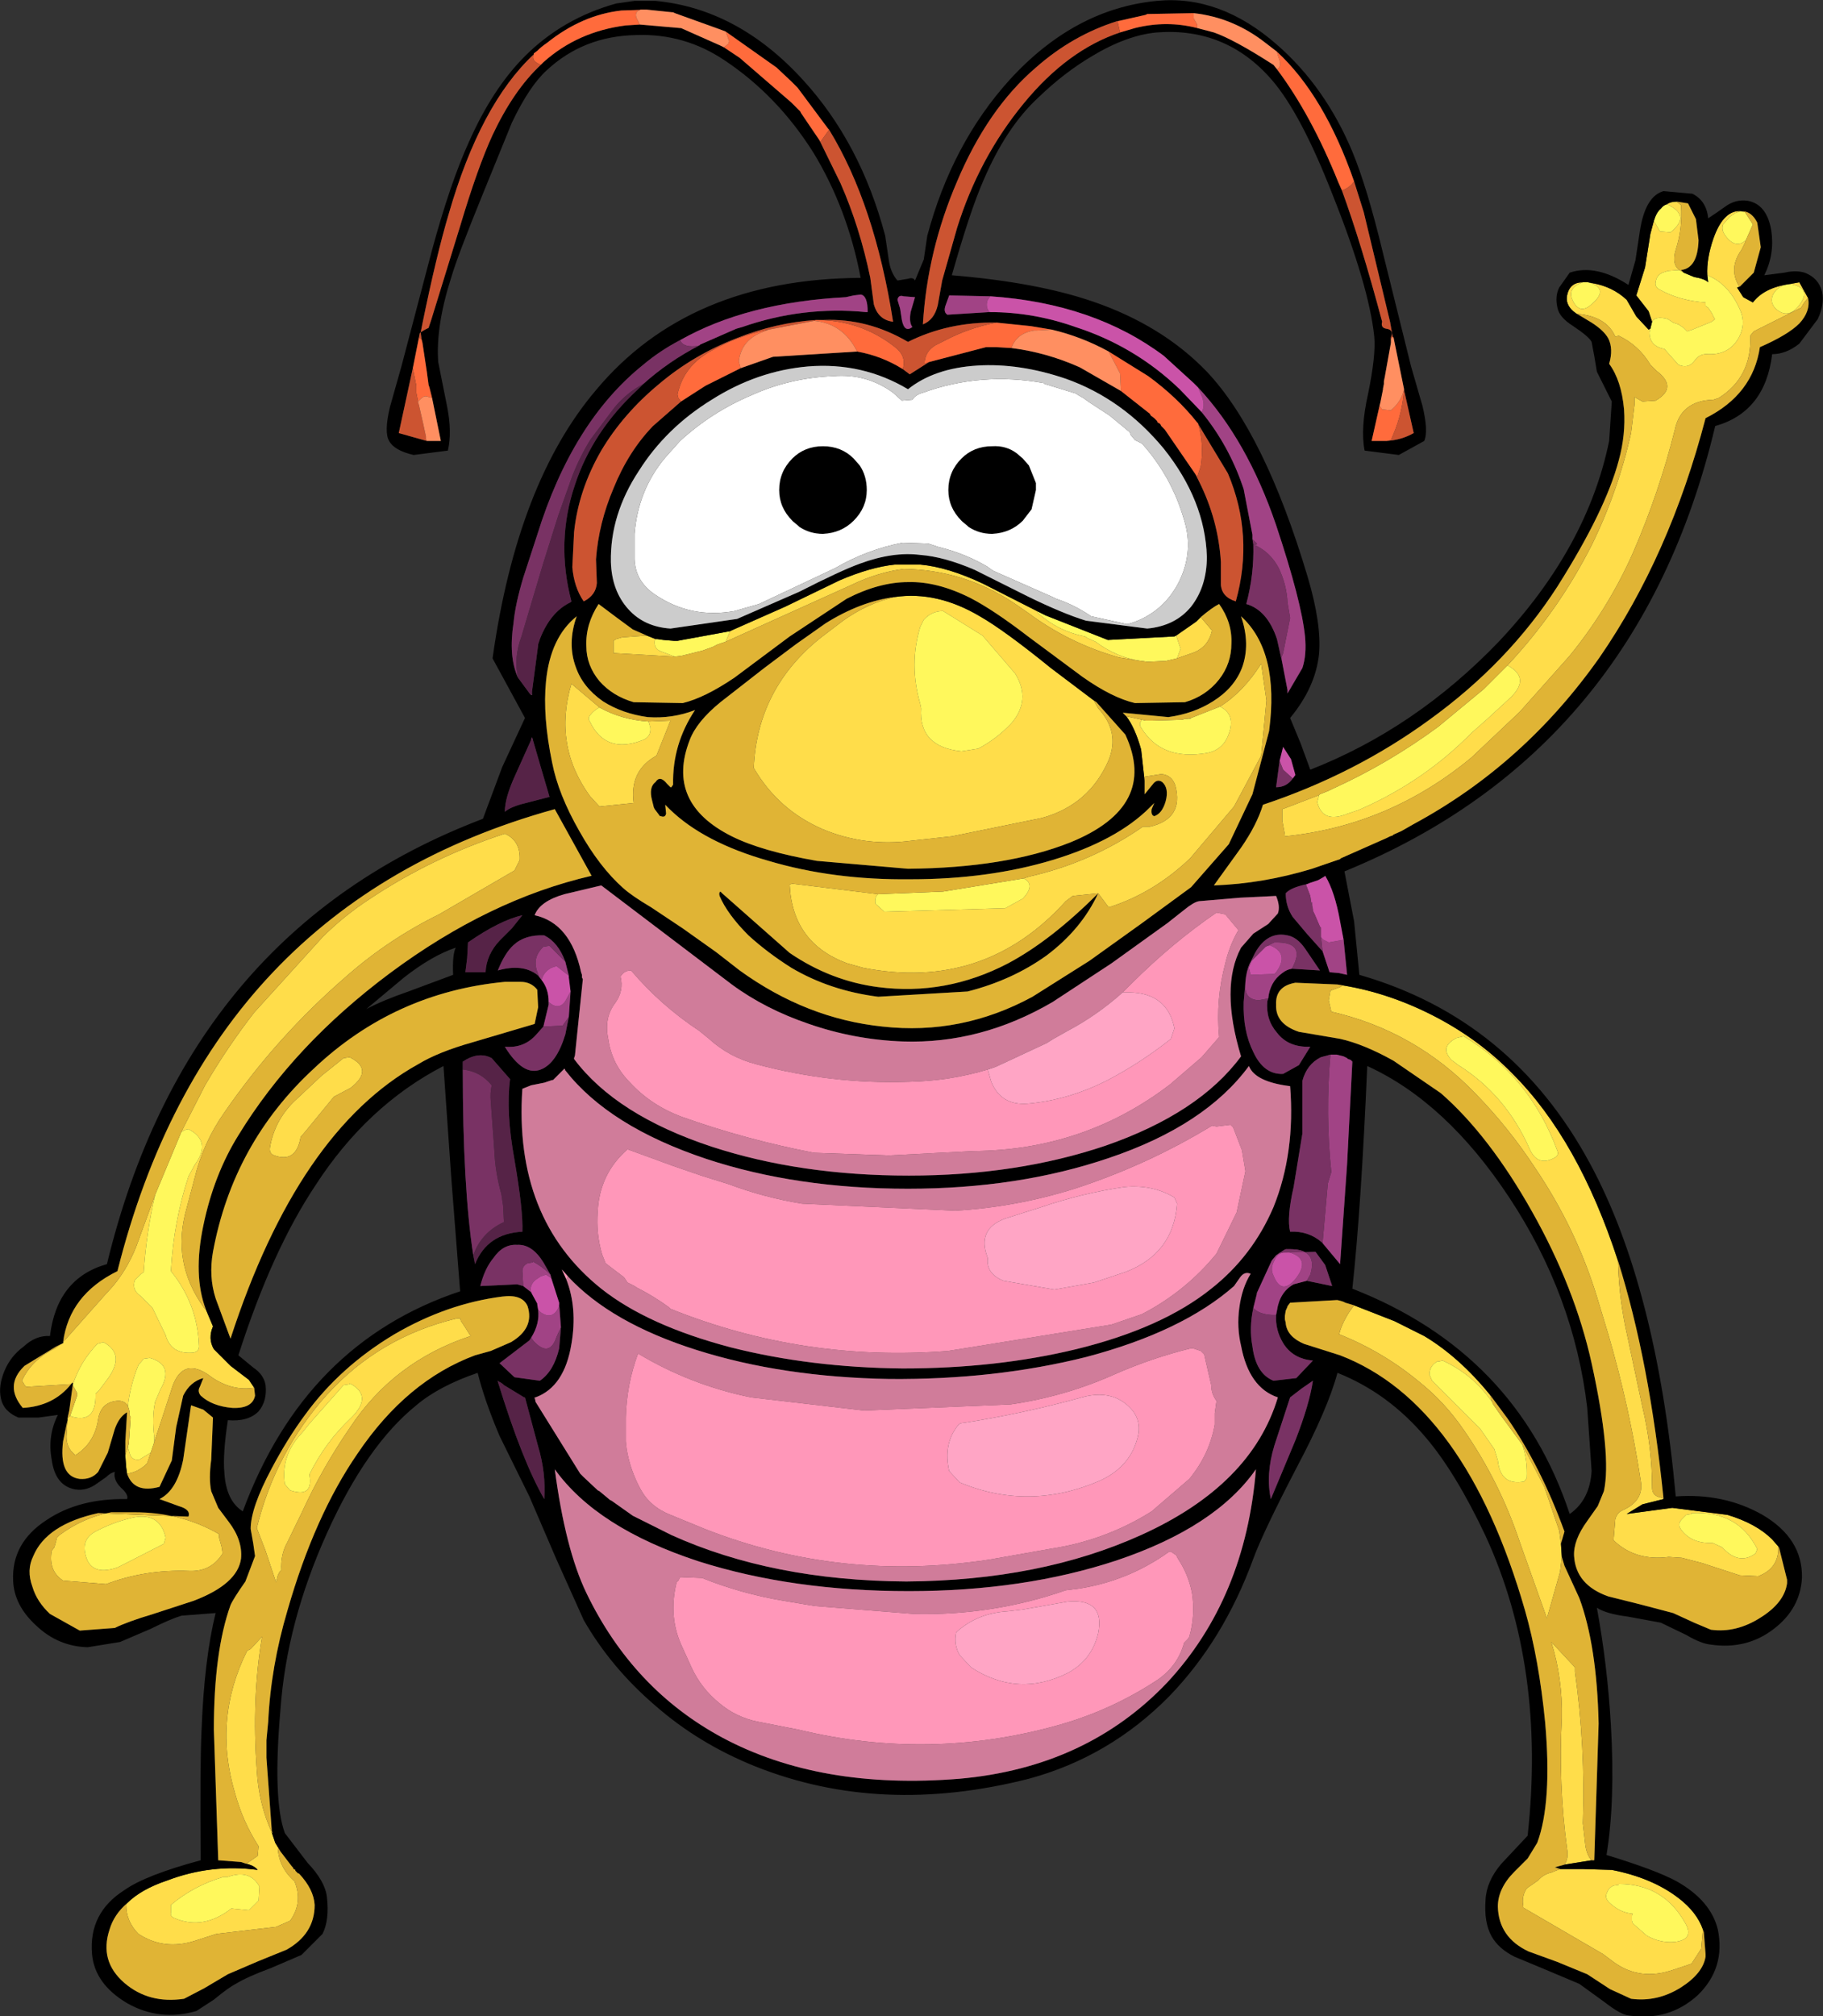 <?xml version="1.0" encoding="utf-8"?>
<svg version="1.1" id="Layer_1"
xmlns="http://www.w3.org/2000/svg"
xmlns:xlink="http://www.w3.org/1999/xlink"
xmlns:author="http://www.sothink.com"
width="104px" height="115px"
xml:space="preserve">
<rect width="100%" height="100%" fill="#333333" stroke="none"/>
<g id="80" transform="matrix(1, 0, 0, 1, 0, 0)">
<path style="fill:#FFDD4A;fill-opacity:1" d="M103.1,17.05L102.9 17.3L102.75 17.55L100.05 18.9L99.85 19.15Q99.95 21.5 98.05 22.7L97.75 22.8Q95.9 22.85 95.55 24.5Q94.65 28.1 93.15 31.55Q91.75 34.7 89.55 37.4L86.7 40.6L83.95 43.2Q79.25 47.1 73.3 47.7L73.3 47.6L73.15 46.8L73.15 46.15L73.3 46.1L75.25 45.35L75.15 45.75Q75.45 47 76.9 46.4L77.5 46.2Q81.2 44.6 83.95 41.8L84.8 41.05L86.05 39.9Q87.4 38.7 86 37.95Q88.9 34.85 90.8 31.1Q92.3 28.05 93.05 24.7L93.25 23.05L93.25 22.65L93.7 22.9L94.45 22.85Q95.75 22.1 94.5 21.15L94.15 20.8Q93.5 19.7 92.35 19.15L92.15 19.2Q91.65 18.05 90 17.9L89.95 17.9L89.75 17.75Q89.3 17.35 89.4 16.85Q89.55 16.1 90.3 16.1L90.05 16.2Q89.4 16.55 89.75 17.2Q90.15 17.95 90.8 17.35Q91.85 16.45 90.6 16.1L90.85 16.15Q92 16.35 92.8 17.1L93.35 18.05L94.05 18.8L94.15 18.75L94.1 18.95Q94.1 19.75 94.95 19.9L95.75 20.8Q96.3 21.05 96.65 20.6Q96.95 20.15 97.45 20.2Q98.65 20.25 99.2 19.25Q99.6 18.5 99.3 17.75Q98.65 16.2 97.4 15.7Q97.35 14.75 97.75 13.6Q98.35 11.9 99.4 12.05L99.45 12.05L99.5 12.1L99.55 12.1L99.3 12.05L99 12.15L98.7 12.35L98.3 12.8Q98.2 13.1 98.4 13.4Q99 14.25 99.6 13.7L99.55 13.85L99.35 14.25Q98.6 15.3 99.2 16.3L99.25 16.35L99.1 16.4L99.45 16.95L100 17.25Q100.65 16.4 102.1 16.2Q101.45 16.25 101.15 16.8Q100.95 17.25 101.3 17.6Q102 18.25 102.65 17.4Q103.4 16.4 102.1 16.2L102.65 16.1L103.15 17L103.1 17.05M76.45,49L75.4 49.35L74.85 49.55L76.45 49M95.15,15.45L94.85 15.55Q94.5 15.7 94.45 16.1Q94.4 16.35 94.65 16.5Q95.8 17.15 97.3 17.25L97.3 17.35L97.3 17.45L97.45 17.55L97.65 17.85L97.8 18.15L97.85 18.2L97.65 18.35L96.55 18.8L96.25 18.9L96.05 18.7L95.75 18.5L95.45 18.4L95.15 18.2Q94.45 18 94.25 18.35L94.05 17.75L93.35 16.85L93.85 15.25L94.15 13.35L94.35 12.6L94.7 13.2L95.3 13.25Q96.5 12.3 95.1 11.65Q95.3 11.5 95.65 11.5L95.9 11.7Q96 13 95.6 14.25Q95.35 15.05 95.8 15.4L95.15 15.45M83.2,60.75Q85.9 62.45 87.25 65.5Q87.7 66.55 88.65 66.05Q88.95 65.9 88.85 65.65Q87.3 61.4 83.5 59.1L83.1 59.2Q82.1 59.7 82.8 60.45L83.2 60.75M92.7,75.55L93.7 80.25Q94.25 82.55 94.25 84.85Q94.25 85.3 94.7 85.4L94.9 85.45L94.9 85.5L93.7 85.8L92.8 86.35L95.4 86L98.55 86.4Q100.2 86.9 101.1 87.8L101.45 88.2Q101.5 89.45 100.3 89.9L99.25 89.85L97.1 89.15L95.95 88.85L95.2 88.8Q93.3 89.05 92.05 87.85L92.15 86.65Q92.25 86.25 92.65 86.1Q93.8 85.55 93.6 84.45Q92.95 80.2 91.75 76.1L91.1 73.95Q89.9 70.05 87.6 66.65Q86.1 64.35 84.2 62.4Q80.75 58.8 75.95 57.7L75.8 57.05L75.9 56.5L76.45 56.3L76.6 56.2Q79.35 56.65 82 58.05Q84.45 59.35 86.3 61.25Q90.05 65 92.3 71.9Q92.35 73.75 92.7 75.55M96.5,86.35L96.2 86.4L95.95 86.65Q95.65 86.95 95.95 87.3Q96.55 88.05 97.7 88L98.25 88.25Q99.2 89.3 100.15 88.6L100.25 88.35Q99.15 86.15 96.5 86.3L96.5 86.35M88.1,84.8L88.95 87.3L89.05 88.05L89.1 88.8L89 89.65L88.25 92.3L86.7 87.95Q85.55 84.5 83.5 81.55Q82.4 79.95 80.95 78.8Q78.9 77.1 76.4 76.1L76.45 75.9Q76.7 75.15 77.25 74.45L79.55 75.35L81.25 76.2Q83.25 77.4 85 79.55L85.15 80.05L85.15 80Q84.05 78.4 82.3 77.6L82.1 77.65L82 77.65Q81.55 77.9 81.55 78.4L81.7 78.75L84.45 81.5L85.25 82.65L85.45 83.3Q85.6 84.75 86.95 84.5L87.1 84.3Q87.15 83.3 86.85 82.4L88.1 84.8M89.4,105.45Q88.9 101.75 89.1 98Q89.15 95.75 88.5 93.65L89.85 95.1L89.85 95.35Q90.45 99.6 90.3 104L90.45 105.3Q90.55 105.85 90.8 106.1L89.25 106.35Q89.5 106 89.4 105.45M97.05,111.15L96.5 112L95.45 112.35Q93.55 113 92.05 111.9L91.45 111.45L86.9 108.8L86.9 108.7Q86.8 108.15 87.1 107.7L87.75 107.25Q88.05 106.9 88.5 106.8L89 106.6L90.25 106.6L91.95 106.65Q94.25 107.1 95.75 108.25Q96.8 109.05 97.15 110.05L97.05 111.15M73.45,74.55L73.35 74.75L73.45 74.5L73.45 74.55M52.5,35.75Q51.85 37.9 52.5 40.15L52.55 40.4Q52.4 42.6 54.85 42.85L55.8 42.7Q56.85 42.15 57.7 41.25Q58.85 39.9 57.9 38.4L56.05 36.25L53.8 34.85Q53.15 34.85 52.7 35.35L52.5 35.75M59.2,34.95Q60.35 36 61.9 36.3L62.05 36.4L62.5 36.6Q63.7 37.5 65.1 37.7L63.85 37.5Q61 36.7 58.65 34.95L57.85 34.4Q55 32.5 51.55 32.45Q50.05 32.65 48.6 33.35L41.4 36.6L41.65 36L41.75 35.95L44.8 34.6L47.9 33.1Q49.65 32.35 51.05 32.2L52.5 32.2Q54.1 32.35 56.1 33.3L59.15 34.85L59.2 34.95M69.05,35.85L69.15 35.95Q68.95 36.85 68.15 37.2L67.15 37.55L67.35 37L67.1 36.25L68.25 35.45L68.5 35.2L69.05 35.85M37.35,36.55Q37.3 37 37.7 37.15L38.5 37.45L35 37.25L35 37.15L35 36.65L35 36.55L35.15 36.45L35.5 36.35L36.9 36.25L37.4 36.45L37.35 36.55M62.65,40.4Q63.9 41.75 63.25 43.35Q62.15 45.9 59.45 46.65L54.3 47.7L52 47.95Q49.35 48.3 46.95 47.3Q44.4 46.2 43 43.8Q43.2 39.25 46.85 36.35L48.1 35.4Q49.5 34.4 51.05 34.05Q53.45 33.7 55.9 35.15Q57.3 35.95 59.95 38.1L62.4 39.95L62.65 40.4M50,51.1Q49.9 51.3 49.95 51.55L50.45 52L57.35 51.8L58.35 51.25Q59.1 50.45 58.4 50.1L58.7 50Q62.25 49.2 65.2 47.15L65.6 47.15Q67.55 46.7 67.05 44.8Q66.85 44.2 66.25 44.15L65.3 44.3L65.3 44.55L65.1 42.75Q64.75 41.5 64.25 40.85L65.15 41.05L65.05 41.2Q65 41.35 65.1 41.5Q66.25 43.4 68.85 42.95Q69.65 42.8 70 42.1Q70.6 40.8 69.6 40.3Q70.95 39.45 71.95 37.85L72.25 39.95L71.95 43.1L70.4 46L67.9 48.95Q65.8 50.95 63.25 51.75L62.65 50.95L61.2 51.1L60.8 51.4Q56.15 56.55 49.25 55.2L48.35 54.95Q45.2 53.8 45.05 50.45L45.2 50.4L50.1 51L50 51.1M67.9,41L67.7 41L67.95 40.95L67.9 41M12.15,75.65Q11.85 76.35 12.2 76.95L13.15 77.9L14.2 78.7L14.5 79.15Q13.3 79.35 12.15 78.6L11.8 78.35Q10.3 77.4 9.75 79.35L8.8 82.25L8.8 81.95Q8.65 80.9 8.85 79.95L9.15 79.25Q9.95 77.85 8.55 77.45L8.2 77.5L7.9 77.85Q7.45 78.95 7.3 80.15L7.3 80.2Q7.1 79.85 6.65 79.9Q5.75 80 5.6 80.95Q5.4 82.3 4.3 83L4.05 82.75Q3.75 82.35 3.8 81.8L3.85 81L3.85 80.9L4 80.75L4.1 80.8Q5.5 81.2 5.45 79.5L5.65 79.3L6.1 78.7Q7.2 77.25 5.9 76.55L5.55 76.65Q4.55 77.7 4.15 79L4.15 78.85L4.05 78.95L4 78.95L1.5 79.1L1.4 79L1.35 78.9L1.25 78.75Q1.8 77.55 3.15 76.9L3.5 76.65L3.2 76.8L3.6 76.6L3.6 76.55L5.95 73.9L6.45 73.35Q7.4 72.2 7.9 70.75L8.85 68.15Q8.35 70.3 8.2 72.55L8 72.7L7.7 73Q7.5 73.55 8 73.9L8.7 74.6L9.45 76.15Q9.75 77.25 11 77.15Q11.4 77.1 11.35 76.7Q11.25 74.35 9.75 72.5Q9.9 69.7 10.75 67.1L11.1 66.45Q12.1 65.1 10.75 64.4L10.55 64.45L10.45 64.5L10.35 64.55L10.55 64.15L11.7 61.9Q12.95 59.75 14.5 57.75L18.4 53.45Q19.6 52.25 21.05 51.3Q24.65 48.9 28.8 47.55Q29.7 47.95 29.65 49.05L29.35 49.65L25.05 52.15Q22.2 53.55 19.8 55.65Q15.8 59.1 12.8 63.45Q11.6 65.15 11.1 67.2L10.65 68.9Q9.75 72 11.65 74.6L11.75 74.7L12.15 75.65M38.25,41.1L37.45 43.1Q35.9 43.95 36.15 45.8L34.2 46L33.65 45.4Q31.55 42.5 32.6 39L34.2 40.35Q33.9 40.5 33.7 40.75Q33.5 40.95 33.65 41.15Q34.55 43.05 36.7 42.2Q37.15 42 37.1 41.5L37 41.15L38.25 41.1M19.95,60.3Q21.35 61 20 62.05L19.05 62.55L17.45 64.5L17.15 64.85Q16.9 66.35 15.65 65.9Q15.35 65.8 15.4 65.45Q15.65 63.95 16.75 62.85L18.35 61.35L19.1 60.75L19.6 60.35L19.95 60.3M19.6,79L17.65 81.2L17.25 81.7Q16 83 16.25 84.65L16.55 85Q17.9 85.45 17.65 84.1Q18.55 82.25 20.05 80.85Q21.3 79.6 19.95 78.9L19.95 78.95L19.6 79M7.3,82.55L7.4 82.9Q7.5 83.3 7.95 83.25L8.6 82.85L8.4 83.45L8.25 83.6Q7.75 84 7.25 84.05L7.2 83.7L7.15 83.05L7.15 83L7.3 82.55M15.85,105.4Q15.9 106.5 16.8 107.3Q17.3 108.5 16.55 109.55L15.75 109.9L12.35 110.3L11.1 110.7Q9.35 111.25 7.9 110.3Q7.2 109.6 7.2 108.65L7.25 108.55Q8.05 107.75 9.55 107.25Q12.05 106.3 14.7 106.65Q14.5 106.4 14.05 106.3L14.7 105.85L14.75 105.3Q13.85 103.9 13.4 102.25Q12.15 98.05 14.1 94.15L14.3 94.05L14.95 93.35Q14.35 96.9 14.65 100.95Q14.75 102.85 15.5 104.5L15.7 105.1L15.85 105.35L15.85 105.4M17.25,86.2L16.4 87.95Q16 88.65 16.05 89.55L15.95 89.65L15.85 89.85L15.75 90.25L15.15 88.45L14.65 87.15Q15.7 82.85 18.65 79.55Q21.65 76.25 26.05 75.2L26.1 75.2L26.25 75.2L26.3 75.35L26.5 75.65L26.85 76.2Q22.45 77.65 19.95 81.45Q18.4 83.7 17.25 86.2M6.45,86.25L7.65 86.25Q10.35 86.25 12.5 87.5L12.5 87.7L12.65 88.25L12.7 88.6Q12.05 89.65 10.8 89.6Q8.3 89.5 6.05 90.35L3.6 90.15Q2.75 89.6 2.95 88.45L3.1 88.25L3.2 87.9L3.25 87.7L3.4 87.55Q4.75 86.55 6.35 86.25L6.45 86.25M7.1,89.2L9.35 88.05L9.45 87.7Q9.1 86.15 7.4 86.6Q6.4 86.85 5.45 87.35Q4.7 87.75 4.85 88.55Q5.1 89.95 6.7 89.4L7.1 89.2M13,107.05L12.75 107.05Q11.05 107.55 9.75 108.65L9.75 109.1Q9.7 109.3 9.95 109.4Q11.6 110.1 13.2 108.85L14.2 108.95L14.75 108.4L14.8 107.6Q14.25 106.6 13 107.05M92.35,107.5L92.05 107.55Q91.8 107.65 91.7 107.9Q91.5 108.25 91.85 108.55Q92.45 109.1 93.15 109.15L93.1 109.25L93.1 109.45L93.1 109.55L93.15 109.7L93.95 110.4Q94.75 110.85 95.6 110.75Q96.65 110.6 96.15 109.7Q94.9 107.45 92.35 107.45L92.35 107.5" />
<path style="fill:#FFF85C;fill-opacity:1" d="M102.1,16.2Q103.4 16.4 102.65 17.4Q102 18.25 101.3 17.6Q100.95 17.25 101.15 16.8Q101.45 16.25 102.1 16.2M100,12.8L99.6 13.7Q99 14.25 98.4 13.4Q98.2 13.1 98.3 12.8L98.7 12.35L99 12.15L99.3 12.05L99.55 12.1L100 12.8M94.25,18.35Q94.45 18 95.15 18.2L95.45 18.4L95.75 18.5L96.05 18.7L96.25 18.9L96.55 18.8L97.65 18.35L97.85 18.2L97.8 18.15L97.65 17.85L97.45 17.55L97.3 17.45L97.3 17.35L97.3 17.25Q95.8 17.15 94.65 16.5Q94.4 16.35 94.45 16.1Q94.5 15.7 94.85 15.55L95.15 15.45L95.8 15.4L96.05 15.55L96.65 15.8Q97.25 15.9 97.45 16.1L97.4 15.7Q98.65 16.2 99.3 17.75Q99.6 18.5 99.2 19.25Q98.65 20.25 97.45 20.2Q96.95 20.15 96.65 20.6Q96.3 21.05 95.75 20.8L94.95 19.9Q94.1 19.75 94.1 18.95L94.15 18.75L94.25 18.35M90.6,16.1Q91.85 16.45 90.8 17.35Q90.15 17.95 89.75 17.2Q89.4 16.55 90.05 16.2L90.3 16.1L90.6 16.1M75.3,45.3L75.8 45.1L76 45Q79.2 43.55 82.05 41.45L84.65 39.3L86 37.95Q87.4 38.7 86.05 39.9L84.8 41.05L83.95 41.8Q81.2 44.6 77.5 46.2L76.9 46.4Q75.45 47 75.15 45.75L75.25 45.35L75.3 45.3M95.1,11.65Q96.5 12.3 95.3 13.25L94.7 13.2L94.35 12.6Q94.5 12.1 94.75 11.9Q94.9 11.7 95.1 11.65M82.8,60.45Q82.1 59.7 83.1 59.2L83.5 59.1Q87.3 61.4 88.85 65.65Q88.95 65.9 88.65 66.05Q87.7 66.55 87.25 65.5Q85.9 62.45 83.2 60.75L82.8 60.45M96.5,86.3Q99.15 86.15 100.25 88.35L100.15 88.6Q99.2 89.3 98.25 88.25L97.7 88Q96.55 88.05 95.95 87.3Q95.65 86.95 95.95 86.65L96.2 86.4L96.5 86.35L96.5 86.3M85.6,80.7L86.85 82.4Q87.15 83.3 87.1 84.3L86.95 84.5Q85.6 84.75 85.45 83.3L85.25 82.65L84.45 81.5L81.7 78.75L81.55 78.4Q81.55 77.9 82 77.65L82.1 77.65L82.3 77.6Q84.05 78.4 85.15 80L85.15 80.05L85.6 80.7M52.7,35.35Q53.15 34.85 53.8 34.85L56.05 36.25L57.9 38.4Q58.85 39.9 57.7 41.25Q56.85 42.15 55.8 42.7L54.85 42.85Q52.4 42.6 52.55 40.4L52.5 40.15Q51.85 37.9 52.5 35.75L52.7 35.35M66.5,37.7L66.45 37.7L65.45 37.75L65.15 37.7L65.1 37.7Q63.7 37.5 62.5 36.6L62.05 36.4L61.9 36.3Q60.35 36 59.2 34.95L59.15 34.85L59.65 35.1L63.2 36.5L67 36.3L67.1 36.25L67.35 37L67.15 37.55L66.5 37.7M37.4,36.45L37.5 36.45L37.85 36.5L38.45 36.55L38.6 36.55L38.65 36.55L41.65 36L41.4 36.6L40.95 36.75L40.65 36.9L40.1 37.1L38.9 37.4L38.5 37.45L37.7 37.15Q37.3 37 37.35 36.55L37.4 36.45M70,42.1Q69.65 42.8 68.85 42.95Q66.25 43.4 65.1 41.5Q65 41.35 65.05 41.2L65.15 41.05L65.35 41.1L65.4 41.1L65.75 41.1L67.45 41.05L67.6 41L67.7 41L67.9 41L67.95 40.95L69.6 40.3Q70.6 40.8 70 42.1M50.1,51L53.8 50.85L58.4 50.1Q59.1 50.45 58.35 51.25L57.35 51.8L50.45 52L49.95 51.55Q49.9 51.3 50 51.1L50.1 51M10.35,64.55L10.45 64.5L10.55 64.45L10.75 64.4Q12.1 65.1 11.1 66.45L10.75 67.1Q9.9 69.7 9.75 72.5Q11.25 74.35 11.35 76.7Q11.4 77.1 11 77.15Q9.75 77.25 9.45 76.15L8.7 74.6L8 73.9Q7.5 73.55 7.7 73L8 72.7L8.2 72.55Q8.35 70.3 8.85 68.15L10.35 64.55M4.4,79.6L4.4 79.45L4.15 79Q4.55 77.7 5.55 76.65L5.9 76.55Q7.2 77.25 6.1 78.7L5.65 79.3L5.45 79.5Q5.5 81.2 4.1 80.8L4 80.75L4.4 79.6M8.6,82.85L7.95 83.25Q7.5 83.3 7.4 82.9L7.3 82.55L7.3 82.5L7.35 82.35L7.45 80.9L7.45 80.85L7.45 80.8L7.4 80.75L7.4 80.65L7.4 80.55L7.35 80.35L7.3 80.2L7.3 80.15Q7.45 78.95 7.9 77.85L8.2 77.5L8.55 77.45Q9.95 77.85 9.15 79.25L8.85 79.95Q8.65 80.9 8.8 81.95L8.8 82.25L8.6 82.85M37,41.15L37.1 41.5Q37.15 42 36.7 42.2Q34.55 43.05 33.65 41.15Q33.5 40.95 33.7 40.75Q33.9 40.5 34.2 40.35Q35.45 41.05 37 41.15M19.95,78.95L19.95 78.9Q21.3 79.6 20.05 80.85Q18.55 82.25 17.65 84.1Q17.9 85.45 16.55 85L16.25 84.65Q16 83 17.25 81.7L17.65 81.2L19.6 79L19.95 78.95M6.7,89.4Q5.1 89.95 4.85 88.55Q4.7 87.75 5.45 87.35Q6.4 86.85 7.4 86.6Q9.1 86.15 9.45 87.7L9.35 88.05L7.1 89.2L6.7 89.4M14.8,107.6L14.75 108.4L14.2 108.95L13.2 108.85Q11.6 110.1 9.95 109.4Q9.7 109.3 9.75 109.1L9.75 108.65Q11.05 107.55 12.75 107.05L13 107.05Q14.25 106.6 14.8 107.6M92.35,107.45Q94.9 107.45 96.15 109.7Q96.65 110.6 95.6 110.75Q94.75 110.85 93.95 110.4L93.15 109.7L93.1 109.55L93.1 109.45L93.1 109.25L93.15 109.15Q92.45 109.1 91.85 108.55Q91.5 108.25 91.7 107.9Q91.8 107.65 92.05 107.55L92.35 107.5L92.35 107.45" />
<path style="fill:#000000;fill-opacity:1" d="M94.15,18.75L94.05 18.8L93.35 18.05L92.8 17.1Q92 16.35 90.85 16.15L90.6 16.1L90.3 16.1Q89.55 16.1 89.4 16.85Q89.3 17.35 89.75 17.75L89.95 17.9L90.05 17.95L90.8 18.4Q91.5 18.85 91.75 19.3Q92.05 19.9 91.8 20.75Q92.5 21.7 92.65 23.35Q92.75 24.8 92.35 26.25Q91.6 29.1 88.85 33.45Q86.05 37.8 81.55 41.05Q77.3 44.15 72.05 45.9Q71.7 47.05 70.8 48.35L69.25 50.5Q72.05 50.4 74.85 49.55L75.4 49.35L76.45 49L76.5 48.95L79.1 47.8L79.3 47.7L79.45 47.65L79.5 47.6L79.95 47.4L80.65 47Q86.95 43.6 91.25 37.5Q95.25 31.7 97.3 23.85Q100 22.5 100.4 19.8Q102 19.1 102.65 18.45Q103.3 17.75 103.15 17L102.65 16.1L102.1 16.2Q100.65 16.4 100 17.25L99.45 16.95L99.1 16.4L99.25 16.35L100.05 15.55L100.45 14.1L100.25 12.7Q99.95 12.1 99.45 12.05L99.4 12.05Q98.35 11.9 97.75 13.6Q97.35 14.75 97.4 15.7L97.45 16.1Q97.25 15.9 96.65 15.8L96.05 15.55L95.9 15.4Q96.85 15.3 96.9 13.7L96.75 12.5L96.3 11.6L95.65 11.5Q95.3 11.5 95.1 11.65Q94.9 11.7 94.75 11.9Q94.5 12.1 94.35 12.6L94.15 13.35L93.85 15.25L93.35 16.85L94.05 17.75L94.25 18.35L94.15 18.75M102.95,15.55Q103.75 15.85 103.95 16.65Q104.1 17.35 103.7 18.2L102.65 19.6Q101.9 20.2 101.1 20.2Q100.7 23.5 97.85 24.3Q93.45 42.85 76.7 49.7L77.25 52.55L77.55 55.6Q86.25 58.1 90.7 66.35Q94.5 73.35 95.6 85.35Q98.35 85.15 100.55 86.4Q102.85 87.75 102.8 90Q102.7 91.75 101.2 92.9Q99.65 94.1 97.6 93.8Q97.05 93.75 96.2 93.25L94.75 92.55L92.85 92.2Q91.65 92.05 91.1 91.7Q91.7 94.95 91.9 98.4Q92.15 102.75 91.65 105.8Q94.45 106.65 95.65 107.3Q97.6 108.4 98 110.05Q98.45 112.25 96.85 113.8Q95.2 115.3 92.9 114.95Q92.45 114.9 91.55 114.2L90.1 113.15L88.2 112.35L86.4 111.6Q85.5 111.15 85.1 110.45Q84.65 109.65 84.75 108.35Q84.8 107.3 85.65 106.3L87.15 104.7Q88.2 95.1 84.75 87.6Q83.05 84 81.35 82Q79.2 79.45 76.3 78.3Q75.75 80.35 74 83.65Q72.05 87.4 71.5 88.9Q69.8 93.55 66.7 96.75Q63.3 100.2 58.7 101.45Q50.25 103.6 43.1 100.75Q39.85 99.45 37.35 97.25Q34.85 95.1 33.3 92.4L31.75 88.95L30.2 85.35L28.5 81.9Q27.65 79.9 27.25 78.3Q25.05 79.05 23.75 80.15Q20.9 82.45 18.65 87.45Q16.35 92.55 16 97.5Q15.55 102.65 16.25 104.55L17.55 106.25Q18.55 107.3 18.65 108.2Q18.8 109.5 18.4 110.3L17.2 111.5L15.45 112.25Q14.1 112.75 13.45 113.15Q13.05 113.35 12.2 114.05L11.2 114.7Q9.1 115.3 7.25 114.25Q5.4 113.15 5.25 111.45Q5.05 109.1 7.1 107.8Q8.3 106.95 11.45 106.1Q11.4 100.7 11.5 98.65Q11.65 94.65 12.3 92L10.35 92.15Q9.7 92.35 8.6 92.9L6.85 93.65L5 93.95Q3.3 93.9 2.05 92.7Q0.8 91.55 0.75 90.15Q0.65 88 2.65 86.7Q4.5 85.45 7.25 85.5Q7.35 85.25 6.9 84.85Q6.45 84.4 6.55 83.95Q6.3 84 6.05 84.25L5.55 84.6Q4.95 85.05 4.3 84.95Q3.15 84.75 2.95 83.25Q2.7 81.9 3.3 80.7L2.2 80.85L1.05 80.85Q0.2 80.5 0.05 79.75Q-0.1 79.05 0.25 78.2Q0.6 77.35 1.35 76.8Q2.05 76.15 2.85 76.2Q3.25 72.9 6.1 72.1Q10.7 53.1 27.55 46.7L28.65 43.75L29.95 40.95L28.1 37.55Q29.5 27.55 34 22.25Q39.3 15.9 49.1 15.85Q48.35 11.9 46.4 8.7Q44.35 5.45 41.35 3.45Q39.05 1.9 36.3 2Q33.3 2.05 31.2 4Q30.2 4.9 29.2 7L27.55 11.05Q26.1 14.6 25.75 15.8Q24.85 18.6 25 20.65L25.5 23.15Q25.8 24.65 25.55 25.7L23.6 25.95Q22.5 25.7 22.2 25.15Q21.9 24.65 22.25 23.2L22.9 20.9L24.65 14.25Q25.7 10.4 26.75 8.1Q28.1 5.05 29.95 3.2Q32.1 1.05 35.15 0.2L36.2 0.05L37.4 0.05Q42.1 0.5 45.8 4.55Q49.1 8.15 50.5 13.45L50.7 14.8Q50.8 15.55 51.2 16L51.8 15.9Q52.1 15.8 52.2 16L52.7 14.8L52.9 13.45Q54.3 8.2 57.6 4.55Q61.3 0.5 66 0.05Q69.6 -0.3 72.85 2.55Q75.6 4.95 77.15 8.65Q78 10.7 78.9 14.45L80.5 20.9L81.15 23.15Q81.5 24.6 81.25 25.15L79.8 25.95L77.85 25.7Q77.6 24.45 78.05 22.45Q78.5 20.25 78.4 19.2Q78.1 16.3 76 11.05Q74.2 6.45 72.55 4.55Q69.95 1.55 66 1.85Q64.3 2 62.3 3.2Q60.7 4.15 59.25 5.55Q57.4 7.25 56.1 10.3Q55.35 12 54.3 15.7Q59.15 16.1 62.35 17.2Q66.3 18.55 68.85 21.2Q72.15 24.7 74.6 32.9Q75.4 35.6 75.25 37.3Q75.05 39.2 73.6 40.95L74.2 42.4L74.75 43.9Q80.75 41.55 85.5 36.6Q90.55 31.25 91.8 25.15L91.95 22.9L91.55 22.1L91.1 21.2L90.95 20.3L90.8 19.5Q90.65 19.2 89.75 18.6Q88.95 18.1 88.85 17.55Q88.7 16.9 88.95 16.4L89.55 15.55Q91.05 15.05 92.9 16.25L93.3 14.85L93.55 13.2Q93.85 11.2 94.9 10.9L96.55 11.05Q97.35 11.45 97.45 12.45L97.9 12.15L98.4 11.8Q99 11.35 99.7 11.45Q100.8 11.65 101.05 13.15Q101.25 14.5 100.65 15.7L101.8 15.55Q102.45 15.4 102.95 15.55M76.3,56.15L73.9 56.05Q72.75 56.25 72.8 57.3Q72.75 58.4 74.1 58.85L76.45 59.25Q77.8 59.55 79.5 60.5L82.2 62.35Q84.95 64.75 87.4 69.1Q89.85 73.45 90.8 77.75Q91.95 83 91.5 85.05L91.15 85.9L90.55 86.75Q89.75 87.85 89.8 88.75Q89.9 90.4 91.75 91.05L93.55 91.5L95.45 92L96.65 92.55L97.6 92.95Q99.05 93.15 100.45 92.25Q101.8 91.4 101.95 90.3L101.95 90.2L101.95 90.1L101.5 88.3L101.45 88.2L101.1 87.8Q100.2 86.9 98.55 86.4L95.4 86L92.8 86.35L93.7 85.8L94.9 85.5L94.9 85.45Q94.1 77.6 92.3 71.9Q90.05 65 86.3 61.25Q84.45 59.35 82 58.05Q79.35 56.65 76.6 56.2L76.3 56.15M76.75,74.3L76.65 74.25L76.5 74.2L76.3 74.15L76.25 74.15L73.6 74.3L73.45 74.5L73.35 74.75L73.3 75.05L73.3 75.25L73.35 75.45L73.35 75.5Q73.45 76.25 74.4 76.65L76.45 77.3Q83.6 80.05 87 91.85Q87.8 94.65 88.15 98.25Q88.55 102.8 87.7 105.1L87.15 106L86.4 106.75Q85.45 107.7 85.45 108.75Q85.5 110.5 87.2 111.3L88.85 111.9L90.55 112.6L91.85 113.45L93.05 114Q94.55 114.2 95.9 113.35Q97.15 112.55 97.3 111.6L97.3 111.5L97.3 111.45L97.2 110.2L97.15 110.05Q96.8 109.05 95.75 108.25Q94.25 107.1 91.95 106.65L90.25 106.6L89 106.6L88.7 106.5L89.25 106.35L90.8 106.1L90.95 106.1L91.2 98.3Q91.1 93.85 90.1 91.15L89.25 89.3L89.1 88.8L89.05 88.05L89.25 87.35Q87.9 83.65 86 80.9L85 79.55Q83.25 77.4 81.25 76.2L79.55 75.35L77.25 74.45L76.75 74.3M90.8,83.9L90.55 80.3Q89.8 73.9 86.1 68.3Q82.5 62.85 78 60.8Q77.65 68.9 77.15 73.5Q86.5 77.15 89.55 86.35Q90.7 85.55 90.8 83.9M76.35,10.4L76.55 10.85Q77.65 13.85 78.85 18.35Q78.75 18.7 79.1 18.75Q79.45 18.8 79.4 19.1L79.35 19.25L79.35 19.3L79.35 19.55L79 21.5L78.95 21.75L78.95 21.9L78.9 22.15L78.9 22.2L78.75 22.95L78.7 23.15L78.25 25.15L78.3 25.15L79.1 25.15Q79.95 25.1 80.65 24.7L80.1 22.25L80.1 22.2L79.5 19.25L79.45 19.2L79.3 18.35L77.8 12.1L77.25 10.35Q75.55 5.45 72.85 2.95L72.2 2.45Q70.35 1 68.1 0.75L65.45 0.8L65.35 0.85L63.8 1.2L63.75 1.2Q61.2 2 59.1 3.85Q56.35 6.2 54.6 10.35Q52.9 14.3 52.65 18.5Q53.3 18.25 53.5 17.4L53.75 16L54.6 13Q55.85 9 58.4 5.9Q60.9 2.85 63.9 1.85L64.75 1.6Q66.55 1.15 68.3 1.6L69.25 1.85Q70.4 2.25 72.65 3.7L72.85 3.95Q74.8 6.55 76.35 10.4M68.4,27.45Q69.5 29.65 69.65 32.05L69.65 33.35Q69.7 34.05 70.5 34.3Q71.55 30.55 70.05 27L68.3 24.1Q67.15 22.65 65.5 21.45L63.25 20.05Q61.7 19.2 60 18.8L58.8 18.6L56.85 18.4Q54.1 18.35 51.8 19.5Q49.5 18.15 47 18.25L46.55 18.25Q44.25 18.4 42 19.3Q39.55 20.25 37.6 21.9Q35.55 23.6 34.3 25.7Q33 27.95 32.75 30.35L32.65 32.35Q32.75 33.5 33.3 34.3Q34 33.95 34.05 33.25L34 31.9Q34.15 29.85 35 27.85Q35.85 25.75 37.25 24.3L38.85 22.9L40.25 22L42.25 21L44.1 20.35L48.9 20.05Q50.3 20.3 51.5 21.05L51.9 21.35L53 20.65L56.25 19.8L56.85 19.8L57.7 19.85Q59.7 20.1 61.6 20.95L63.95 22.3L65.6 23.6L65.65 23.7L65.85 23.85L65.9 23.9L65.95 23.95L66 24L66.05 24.1L66.15 24.15L66.2 24.2L66.25 24.3L66.4 24.45L66.45 24.5L68.2 27.05L68.4 27.45M54.15,16.85L53.95 17.4Q53.8 17.8 54.05 17.95L56.45 17.8Q58.95 17.8 61.35 18.65Q64.75 19.75 67.3 22.2L68.55 23.5Q70.1 25.4 70.9 27.75L70.95 27.9L71.45 30.5L71.45 30.75L71.5 31.05Q71.55 32.75 71.1 34.45Q72.3 34.8 72.85 36.45L73.15 37.8L73.45 39.35L73.45 39.4L73.45 39.55L74.3 38.1Q74.55 37.35 74.45 36.3Q74.25 34.3 72.8 29.95Q71.15 25.1 68.35 22.1L68.1 21.85L66.4 20.3Q62.4 17.3 56.5 16.9L54.15 16.85M42.2,3.3L45.15 5.85L45.25 5.95L45.65 6.35L45.7 6.45L46.75 8L46.8 8.1L47.95 10.45Q49.05 12.95 49.65 15.85L49.85 17.35Q50.1 18.25 50.95 18.35Q49.9 11.65 47.3 7.4L47.25 7.35L45.5 5L45.15 4.65L44.3 3.85L41.4 1.8L41 1.65L38.5 0.75L38.4 0.7L38.35 0.7L36.9 0.55L35.45 0.6Q33.2 0.85 31.2 2.45Q30.9 2.65 30.65 2.9L30.45 3.05L30.45 3.1Q27.4 5.95 25.6 12.2Q24.9 14.55 24.1 18.45L24 18.95L23.95 19L23.9 19.25L23.55 21L22.75 24.7L24.35 25.15L25.15 25.15L24.65 22.7L24.5 22.1L24.45 21.95L24.35 21.2L24.1 19.55L24.05 19.35L24 19L24 18.95L24.25 18.8L24.45 18.7L24.6 18.25L26.25 12.9Q27.25 9.55 28.1 7.7Q29.3 5.15 30.85 3.7L31 3.55Q32.95 1.8 35.7 1.45L36.5 1.4L38.8 1.6L38.85 1.6L41.1 2.6L41.3 2.7L42.2 3.3M49.1,16.8L48.7 16.85L48.25 16.95Q42.6 17.25 38.8 19.4Q37.65 20 36.7 20.8Q32.65 24.05 30.65 30.5L29.85 32.95Q29.4 34.45 29.3 35.5Q29 37.45 29.55 38.65L30.25 39.6L30.35 39.65L30.35 39.45L30.7 36.8L30.7 36.75L30.8 36.45Q31.4 34.9 32.55 34.35L32.6 34.3Q31.7 30.9 32.8 27.65Q33.8 24.6 36.4 22.2L36.7 21.9Q38.15 20.6 39.9 19.7L39.95 19.65L42 18.75L42.35 18.65Q45.8 17.45 49.4 17.8L49.5 17.8Q49.5 16.85 49.1 16.8M40.6,22.8Q38 24.4 36.45 26.85Q34.8 29.35 34.85 32.05Q34.9 33.7 35.85 34.75Q36.75 35.75 38.25 35.85L42.05 35.3L45.6 33.75Q47.95 32.55 49.05 32.15Q50.95 31.45 52.5 31.65Q53.85 31.75 55.6 32.5L58.7 34.05Q60.65 35 61.95 35.4L65.45 35.85Q67.05 35.7 67.95 34.6Q68.85 33.45 68.85 31.75Q68.75 28.55 66.4 25.6Q64.05 22.75 60.8 21.6Q58.15 20.7 55.75 20.85Q53.3 21 51.8 22.2Q49.2 20.65 46.1 20.9Q43.2 21.15 40.6 22.8M51.35,17.6L51.45 18.25Q51.6 19 52.05 18.65Q51.85 18.4 51.95 17.8L52.2 16.95L51.55 16.9Q51.25 16.8 51.2 17.1L51.35 17.6M59.1,27.95L58.85 29.05L58.35 29.7Q57.65 30.4 56.6 30.45Q55.85 30.45 55.25 30.05L55.2 30L54.9 29.75L54.85 29.7Q54.1 28.95 54.1 27.95Q54.1 26.9 54.85 26.15Q55.55 25.45 56.6 25.45Q57.4 25.4 58 25.85L58.35 26.15L58.7 26.55L59.1 27.55L59.1 27.95M38.65,36.55L38.6 36.55L38.45 36.55L37.85 36.5L37.5 36.45L37.4 36.45L36.9 36.25L36.1 35.9L35.15 35.2L34.15 34.45Q33.4 35.6 33.45 36.85Q33.45 37.95 34.2 38.85Q34.95 39.7 36.15 40.05L38.95 40.1Q40.2 39.8 41.9 38.65L45.05 36.3L48.3 34.15Q50.15 33.2 51.8 33.2Q53.45 33.15 55.35 34.1Q56.7 34.8 58.65 36.3L61.75 38.6Q63.45 39.8 64.75 40.1L67.6 40.05Q68.8 39.7 69.55 38.75Q70.25 37.85 70.25 36.7Q70.3 35.5 69.55 34.45Q69.15 34.65 68.5 35.2L68.25 35.45L67.1 36.25L67 36.3L63.2 36.5L59.65 35.1L59.15 34.85L56.1 33.3Q54.1 32.35 52.5 32.2L51.05 32.2Q49.65 32.35 47.9 33.1L44.8 34.6L41.75 35.95L41.65 36L38.65 36.55M47.1,35.55L45.4 36.75L43.6 38.1L41.1 40.05Q39.75 41.15 39.35 42.2Q37.95 45.8 41.75 47.7Q43.45 48.55 46.6 49.1L51.8 49.55Q57.4 49.5 61.05 48.05Q66.1 46 64.2 41.9L62.55 40.05L62.4 39.95L59.95 38.1Q57.3 35.95 55.9 35.15Q53.45 33.7 51.05 34.05Q49.1 34.3 47.1 35.55M48.7,26.15L49.05 26.55Q49.45 27.15 49.45 27.95Q49.45 28.95 48.7 29.7Q48 30.4 46.95 30.45Q46.2 30.45 45.6 30.05L45.55 30L45.25 29.75L45.2 29.7Q44.45 28.95 44.45 27.95Q44.45 26.9 45.2 26.15Q45.9 25.45 46.95 25.45Q48 25.45 48.7 26.15M65.1,42.75L65.3 44.55L65.3 45.3L65.75 44.75Q66 44.4 66.3 44.6Q66.7 44.95 66.5 45.7Q66.3 46.4 65.85 46.55Q65.65 46.5 65.7 46.15L65.85 45.8L65.6 46.05Q63.7 47.95 60.05 49.05Q56.4 50.15 51.95 50.15Q47.55 50.2 43.85 49.1Q40.15 48.05 38.2 46.15L37.95 45.9L38 46.4Q37.95 46.65 37.7 46.55L37.65 46.55L37.35 46.15L37.3 46.05L37.2 45.65Q37 44.9 37.4 44.6Q37.65 44.2 38.05 44.7L38.25 44.9L38.3 44.9L38.4 44.75Q38.35 42.45 39.65 40.5Q38.35 41 36.95 40.9Q35.5 40.7 34.4 40Q33.25 39.2 32.85 38.05Q32.35 36.7 32.9 35.15Q31.4 36.35 31.15 38.85Q30.95 40.85 31.5 43.5Q31.85 45.3 33.05 47.4Q34.2 49.45 35.55 50.65Q36.05 51.1 37.15 51.75L38.95 52.95L40.85 54.3L42.2 55.35Q46 58.1 50.35 58.55Q54.85 59.05 58.9 56.85L62.15 54.8L65.15 52.65L67.95 50.6L70.1 48.15L71.45 45.3L72.4 41.7Q73 37.15 70.8 35.15Q71.35 36.75 70.85 38.1Q70.4 39.25 69.2 40Q68.1 40.7 66.65 40.9L64.05 40.65L64.25 40.85Q64.75 41.5 65.1 42.75M62.65,50.95Q61.7 53 59.7 54.5Q57.75 55.9 55.2 56.55L50.1 56.85Q47.35 56.5 45.15 55.2Q43.8 54.35 42.7 53.35Q41.5 52.15 41.05 51.1Q41 50.9 41.1 50.85L41.2 50.95L45.05 54.35Q47.4 55.95 50.1 56.3Q53.95 56.8 57.5 54.95Q59.95 53.65 62.65 50.95M72.8,44.9Q73.4 44.9 73.75 44.4L73.9 44.2L73.65 43.3L73.2 42.6L73 43.4L72.8 44.9M29.4,44.2Q28.8 45.5 28.8 46.3Q29.15 46 30 45.8L31.35 45.45L30.85 43.75L30.4 42.2L30.35 42.05L30.3 42.2L29.4 44.2M3.95,80.45L3.85 80.9L3.85 81L3.6 82.2Q3.35 84.2 4.55 84.35Q5.2 84.4 5.6 83.95L6.15 82.85L6.55 81.5Q6.8 80.8 7.25 80.55L7.15 82.2L7.15 83L7.15 83.05L7.2 83.7L7.25 84.05Q7.65 85.2 9.1 84.8L9.8 83.3L10.05 81.4L10.45 79.6Q10.85 78.8 11.6 78.6L11.4 79.1Q11.25 79.35 11.45 79.6Q12.1 80.2 13.25 80.3Q14.4 80.35 14.55 79.6L14.5 79.15L14.2 78.7L13.15 77.9L12.2 76.95Q11.85 76.35 12.15 75.65L11.75 74.7Q11 72.75 11.6 69.9Q12.2 67 13.6 64.75Q16.75 59.6 22.25 55.5Q27.9 51.3 33.75 49.95L31.65 46.15Q11.95 51.6 6.7 72.5Q3.95 73.85 3.6 76.55L3.6 76.6L3.2 76.8L1.4 77.9L1.35 77.95Q0.25 79.05 1.3 80.3Q3.05 80.2 4.05 78.95L4.15 78.85L4.15 79L3.95 80.45M30.5,52.2Q32.55 52.65 33.15 55.45L33.2 55.6L33.2 55.75L33.25 55.85L32.8 60.2L32.75 60.35L32.75 60.4Q35.15 63.6 40.6 65.4Q45.65 67.05 51.85 67.05Q58 67.05 63.05 65.35Q68.4 63.5 70.8 60.25Q69.6 56.3 70.8 54.05L71.5 53.25L72.35 52.7L72.9 52.1Q73.05 51.7 72.8 51.1L70.75 51.2L68.4 51.4Q68.1 51.45 67.55 51.9L66.6 52.65L63.4 54.95L60.05 57.15Q55.95 59.55 51.5 59.4Q48.75 59.3 46.15 58.4Q43.65 57.55 41.75 56.15L34.3 50.5L32.2 51Q30.8 51.4 30.5 52.2M30.9,55.9Q31.3 56.4 31.3 57.15L31.3 57.25L31.3 57.3L31 58.55L30.6 59Q29.9 59.8 28.8 59.7Q29.85 61.4 30.85 61Q31.75 60.65 32.25 59L32.45 58L32.55 56.55L32.45 55.75L32.45 55.65L32.25 54.85Q31.85 53.75 31.05 53.35Q29.95 53.3 29.3 53.9Q28.8 54.35 28.4 55.35Q29.8 54.95 30.65 55.6L30.75 55.7L30.9 55.9M30.7,57.45L30.65 56.45Q30.3 56 29.7 56L28.8 56Q22.5 56.6 17.9 60.95Q13.3 65.2 12.15 71.4Q11.9 72.8 12.3 74.05L13.15 76.35Q17 64.5 23.85 60.7Q25 60 26.95 59.45L30.5 58.4L30.7 57.45M32.2,60.95L32.15 61L31.55 61.6L31.5 61.6L31.05 61.75L30.3 61.9L29.8 62.1Q29.3 69.5 34.3 73.5Q36.95 75.6 41.7 76.85Q46.25 78 51.5 78.05Q56.85 78.05 61.4 76.95Q66.3 75.75 69.1 73.5Q71.45 71.65 72.65 68.85Q73.9 65.75 73.6 61.95Q71.6 61.7 71.25 60.8Q68.75 64.2 63.25 66.05Q58.1 67.8 51.8 67.8Q45.45 67.8 40.3 66.1Q34.75 64.25 32.25 61.05L32.2 60.95M27.7,55.45Q27.75 54.45 28.5 53.65L29.2 52.95L29.8 52.2Q28.5 52.5 26.7 53.75L26.65 54.65L26.55 55.45L27.7 55.45M26,54.05Q24.65 54.5 23.05 55.75L20.9 57.55Q21.85 57.05 23.3 56.55L25.85 55.6Q25.8 54.45 26 54.05M27,71.6L27.1 72.1Q27.8 70.35 29.8 70.25Q29.85 69.05 29.35 66.15Q28.85 63.4 29.1 61.55L28.05 60.35Q27.3 59.95 26.4 60.55L26.4 61Q26.4 67.7 27 71.6M30.3,73.7L30.35 73.8L30.65 74.35L30.65 74.4L30.7 74.7Q30.8 75.5 30.3 76.3L30.2 76.45L28.5 77.75L29.35 78.55L30.8 78.75Q31.6 78.2 31.9 76.9L32 75.7L31.9 74.4L31.9 74.35L31.9 74.3L31.85 74.15L31.45 72.9L31.4 72.7L31 72Q30.35 70.95 29.5 71Q28.7 70.95 28.15 71.75Q27.65 72.35 27.4 73.35L29.5 73.25L29.85 73.35L30.3 73.7M25.75,67.25L25.3 60.8Q20.95 63.05 18 67.6Q15.5 71.35 13.6 77.3L14.45 78Q15.05 78.4 15.15 79Q15.25 79.9 14.75 80.5Q14.15 81.1 13 81Q12.7 82.95 12.8 84Q12.9 85.6 13.85 86.2Q17.4 76.6 26.25 73.65L25.75 67.25M30.55,79.95L33.1 84.05L33.3 84.25L34.1 85L34.2 85.05L34.8 85.55L34.9 85.6L36.1 86.45L38.3 87.55Q44.05 90.15 51.7 90.2Q59.35 90.15 65.1 87.55Q71.4 84.7 72.9 79.7Q71.25 79.15 70.8 76.75Q70.55 75.7 70.7 74.6Q70.85 73.45 71.35 72.65Q71 72.5 70.75 72.85L70.4 73.35Q67.45 75.95 61.95 77.4Q56.75 78.7 50.75 78.65Q44.65 78.55 39.75 77Q34.85 75.45 32.4 72.8L32.05 72.4L32.3 72.95Q32.95 74.6 32.6 76.65Q32.2 79.1 30.55 79.7L30.5 79.7L30.55 79.95M10.9,80.15L10.45 83.25Q10.1 85 9.1 85.5L10.2 85.9Q10.9 86.1 10.75 86.5L5.6 86.3Q2.65 86.95 1.9 88.75Q1.5 89.55 1.85 90.5Q2.1 91.35 2.85 92.05L4.55 93L6.55 92.85Q7.25 92.5 8.75 92.05L11.05 91.3Q13.55 90.35 13.75 88.9Q13.85 87.85 13.05 86.8L12.45 86L12.05 85.05Q11.9 84.35 12.05 83.25L12.15 80.85L11.6 80.4L10.9 80.15M14.7,106.65Q12.05 106.3 9.55 107.25Q8.05 107.75 7.25 108.55Q6.5 109.2 6.25 110.05Q5.65 111.85 7.1 113.1Q8.5 114.3 10.5 114L11.65 113.4L13 112.6L14.75 111.85L16.35 111.2Q17.95 110.3 17.95 108.65Q17.9 107.75 17.05 106.85L17 106.85L16.95 106.8L16.9 106.75L16.85 106.7L16.85 106.65L16.75 106.6L16.7 106.5L16.65 106.45L16 105.6L15.85 105.35L15.7 105.1L15.5 104.5L15.55 104.55L15.5 104.4L15.5 104.35L15.2 100.25L15.2 100.2L15.2 100L15.2 99.7L15.2 99.25L15.3 98.2Q15.45 95.05 16.4 91.85Q17.95 86.45 20.4 82.9Q23.2 78.75 27.1 77.3L28 77.05L29.15 76.55Q30.5 75.75 30.1 74.5Q29.8 73.8 28.65 73.95Q25.5 74.35 22.5 76.1Q19.4 77.95 17.4 80.7Q16.4 82.05 15.5 83.75Q14.3 86 14.3 87.2L14.45 88.05L14.55 88.75L14 90.2Q13.3 91.2 13.15 91.55Q12.2 94.2 12.2 98.65L12.45 106.1L13.75 106.2L14.05 106.3Q14.5 106.4 14.7 106.65M28.4,78.75L28.4 78.8Q29.8 83.35 31.05 85.5Q31.15 84 30.7 82.5L29.95 79.7L29.9 79.7L28.75 79Q28.6 78.85 28.45 78.8L28.4 78.75M31.65,83.8Q32.25 88.35 33.45 90.85Q36.1 96.35 41.2 99.1Q46.8 102.1 54.75 101.45Q62 100.8 66.6 95.95Q71.05 91.15 71.65 83.8Q69.35 87.1 63.7 89Q58.4 90.75 51.85 90.75Q45.2 90.75 39.85 89.05Q34.05 87.15 31.65 83.8M74.45,50.45Q73.6 50.65 73.35 50.95Q73.35 51.7 73.75 52.3L74.55 53.25L75.4 54.2L75.45 54.25L75.85 55.45L76.4 55.5L76.85 55.6L76.65 53.6L76.45 52.55Q76.15 50.85 75.6 49.95L75.55 50L75.2 50.2L74.75 50.35L74.5 50.45L74.45 50.45M70.95,57.15Q70.9 58.8 71.5 60Q72.1 61.3 73.2 61.25L74.1 60.75L74.75 59.7Q73.5 59.75 72.85 58.9Q72.2 58.15 72.3 57.1L72.35 56.95Q72.45 56 73.15 55.5Q73.4 55.3 73.7 55.25L75.3 55.35L74.45 54.1Q74 53.45 73.45 53.35Q72.3 53.1 71.6 54.35L71.3 54.95Q71.1 55.4 71.05 56L70.95 57.15M76.45,72.1L76.85 66.4L77.15 60.55L77.05 60.45L76.9 60.4L76.85 60.35L76.65 60.25L76.25 60.15L75.9 60.15L75.35 60.3Q74.55 60.7 74.3 61.65L74.3 63.05L74.3 64.65L73.8 67.7Q73.4 69.45 73.6 70.25Q74.65 70.2 75.4 70.85L75.45 70.9L76.45 72.1M71.45,76.8Q71.65 78.35 72.65 78.75L73.95 78.6L74.9 77.6Q73.75 77.5 73.2 76.6Q72.75 75.85 72.8 75L72.85 74.75Q73 73.7 73.8 73.25L74.55 73.05L76 73.35L75.6 72.15L75.05 71.4L73 71.45L72.8 71.6L72.55 71.9L71.7 73.75L71.7 73.8L71.5 74.6Q71.25 75.75 71.45 76.8M74.25,79.2L73.6 79.7L72.7 82.45Q72.2 84.1 72.5 85.5L73.9 82.15Q74.7 80.1 74.9 78.75L74.25 79.2" />
<path style="fill:#E0B435;fill-opacity:1" d="M99.55,12.1L99.5 12.1L99.45 12.05Q99.95 12.1 100.25 12.7L100.45 14.1L100.05 15.55L99.25 16.35L99.2 16.3Q98.6 15.3 99.35 14.25L99.55 13.85L99.6 13.7L100 12.8L99.55 12.1M74.85,49.55Q72.05 50.4 69.25 50.5L70.8 48.35Q71.7 47.05 72.05 45.9Q77.3 44.15 81.55 41.05Q86.05 37.8 88.85 33.45Q91.6 29.1 92.35 26.25Q92.75 24.8 92.65 23.35Q92.5 21.7 91.8 20.75Q92.05 19.9 91.75 19.3Q91.5 18.85 90.8 18.4L90.05 17.95L89.95 17.9L90 17.9Q91.65 18.05 92.15 19.2L92.35 19.15Q93.5 19.7 94.15 20.8L94.5 21.15Q95.75 22.1 94.45 22.85L93.7 22.9L93.25 22.65L93.25 23.05L93.05 24.7Q92.3 28.05 90.8 31.1Q88.9 34.85 86 37.95L84.65 39.3L82.05 41.45Q79.2 43.55 76 45L75.8 45.1L75.3 45.3L75.25 45.35L73.3 46.1L73.15 46.15L73.15 46.8L73.3 47.6L73.3 47.7Q79.25 47.1 83.95 43.2L86.7 40.6L89.55 37.4Q91.75 34.7 93.15 31.55Q94.65 28.1 95.55 24.5Q95.9 22.85 97.75 22.8L98.05 22.7Q99.95 21.5 99.85 19.15L100.05 18.9L102.75 17.55L102.9 17.3L103.1 17.05L103.15 17Q103.3 17.75 102.65 18.45Q102 19.1 100.4 19.8Q100 22.5 97.3 23.85Q95.25 31.7 91.25 37.5Q86.95 43.6 80.65 47L79.95 47.4L79.5 47.6L79.45 47.65L79.3 47.7L79.1 47.8L76.5 48.95L76.45 49L74.85 49.55M96.3,11.6L96.75 12.5L96.9 13.7Q96.85 15.3 95.9 15.4L96.05 15.55L95.8 15.4Q95.35 15.05 95.6 14.25Q96 13 95.9 11.7L95.65 11.5L96.3 11.6M92.3,71.9Q94.1 77.6 94.9 85.45L94.7 85.4Q94.25 85.3 94.25 84.85Q94.25 82.55 93.7 80.25L92.7 75.55Q92.35 73.75 92.3 71.9M101.45,88.2L101.5 88.3L101.95 90.1L101.95 90.2L101.95 90.3Q101.8 91.4 100.45 92.25Q99.05 93.15 97.6 92.95L96.65 92.55L95.45 92L93.55 91.5L91.75 91.05Q89.9 90.4 89.8 88.75Q89.75 87.85 90.55 86.75L91.15 85.9L91.5 85.05Q91.95 83 90.8 77.75Q89.85 73.45 87.4 69.1Q84.95 64.75 82.2 62.35L79.5 60.5Q77.8 59.55 76.45 59.25L74.1 58.85Q72.75 58.4 72.8 57.3Q72.75 56.25 73.9 56.05L76.3 56.15L76.6 56.2L76.45 56.3L75.9 56.5L75.8 57.05L75.95 57.7Q80.75 58.8 84.2 62.4Q86.1 64.35 87.6 66.65Q89.9 70.05 91.1 73.95L91.75 76.1Q92.95 80.2 93.6 84.45Q93.8 85.55 92.65 86.1Q92.25 86.25 92.15 86.65L92.05 87.85Q93.3 89.05 95.2 88.8L95.95 88.85L97.1 89.15L99.25 89.85L100.3 89.9Q101.5 89.45 101.45 88.2M89.05,88.05L88.95 87.3L88.1 84.8L86.85 82.4L85.6 80.7L85.15 80.05L85 79.55L86 80.9Q87.9 83.65 89.25 87.35L89.05 88.05M97.15,110.05L97.2 110.2L97.3 111.45L97.3 111.5L97.3 111.6Q97.15 112.55 95.9 113.35Q94.55 114.2 93.05 114L91.85 113.45L90.55 112.6L88.85 111.9L87.2 111.3Q85.5 110.5 85.45 108.75Q85.45 107.7 86.4 106.75L87.15 106L87.7 105.1Q88.55 102.8 88.15 98.25Q87.8 94.65 87 91.85Q83.6 80.05 76.45 77.3L74.4 76.65Q73.45 76.25 73.35 75.5L73.35 75.45L73.3 75.25L73.3 75.05L73.35 74.75L73.45 74.55L73.45 74.5L73.6 74.3L76.25 74.15L76.3 74.15L76.5 74.2L76.65 74.25L76.75 74.3L77.25 74.45Q76.7 75.15 76.45 75.9L76.4 76.1Q78.9 77.1 80.95 78.8Q82.4 79.95 83.5 81.55Q85.55 84.5 86.7 87.95L88.25 92.3L89 89.65L89.1 88.8L89.25 89.3L90.1 91.15Q91.1 93.85 91.2 98.3L90.95 106.1L90.8 106.1Q90.55 105.85 90.45 105.3L90.3 104Q90.45 99.6 89.85 95.35L89.85 95.1L88.5 93.65Q89.15 95.75 89.1 98Q88.9 101.75 89.4 105.45Q89.5 106 89.25 106.35L88.7 106.5L89 106.6L88.5 106.8Q88.05 106.9 87.75 107.25L87.1 107.7Q86.8 108.15 86.9 108.7L86.9 108.8L91.45 111.45L92.05 111.9Q93.55 113 95.45 112.35L96.5 112L97.05 111.15L97.15 110.05M38.5,37.45L38.9 37.4L40.1 37.1L40.65 36.9L40.95 36.75L41.4 36.6L48.6 33.35Q50.05 32.65 51.55 32.45Q55 32.5 57.85 34.4L58.65 34.95Q61 36.7 63.85 37.5L65.1 37.7L65.15 37.7L65.45 37.75L66.45 37.7L66.5 37.7L67.15 37.55L68.15 37.2Q68.95 36.85 69.15 35.95L69.05 35.85L68.5 35.2Q69.15 34.65 69.55 34.45Q70.3 35.5 70.25 36.7Q70.25 37.85 69.55 38.75Q68.8 39.7 67.6 40.05L64.75 40.1Q63.45 39.8 61.75 38.6L58.65 36.3Q56.7 34.8 55.35 34.1Q53.45 33.15 51.8 33.2Q50.15 33.2 48.3 34.15L45.05 36.3L41.9 38.65Q40.2 39.8 38.95 40.1L36.15 40.05Q34.95 39.7 34.2 38.85Q33.45 37.95 33.45 36.85Q33.4 35.6 34.15 34.45L35.15 35.2L36.1 35.9L36.9 36.25L35.5 36.35L35.15 36.45L35 36.55L35 36.65L35 37.15L35 37.25L38.5 37.45M62.4,39.95L62.55 40.05L64.2 41.9Q66.1 46 61.05 48.05Q57.4 49.5 51.8 49.55L46.6 49.1Q43.45 48.55 41.75 47.7Q37.95 45.8 39.35 42.2Q39.75 41.15 41.1 40.05L43.6 38.1L45.4 36.75L47.1 35.55Q49.1 34.3 51.05 34.05Q49.5 34.4 48.1 35.4L46.85 36.35Q43.2 39.25 43 43.8Q44.4 46.2 46.95 47.3Q49.35 48.3 52 47.95L54.3 47.7L59.45 46.65Q62.15 45.9 63.25 43.35Q63.9 41.75 62.65 40.4L62.4 39.95M65.3,44.3L66.25 44.15Q66.85 44.2 67.05 44.8Q67.55 46.7 65.6 47.15L65.2 47.15Q62.25 49.2 58.7 50L58.4 50.1L53.8 50.85L50.1 51L45.2 50.4L45.05 50.45Q45.2 53.8 48.35 54.95L49.25 55.2Q56.15 56.55 60.8 51.4L61.2 51.1L62.65 50.95Q59.95 53.65 57.5 54.95Q53.95 56.8 50.1 56.3Q47.4 55.95 45.05 54.35L41.2 50.95L41.1 50.85Q41 50.9 41.05 51.1Q41.5 52.15 42.7 53.35Q43.8 54.35 45.15 55.2Q47.35 56.5 50.1 56.85L55.2 56.55Q57.75 55.9 59.7 54.5Q61.7 53 62.65 50.95L63.25 51.75Q65.8 50.95 67.9 48.95L70.4 46L71.95 43.1L72.25 39.95L71.95 37.85Q70.95 39.45 69.6 40.3L67.95 40.95L67.7 41L67.6 41L67.45 41.05L65.75 41.1L65.4 41.1L65.35 41.1L65.15 41.05L64.25 40.85L64.05 40.65L66.65 40.9Q68.1 40.7 69.2 40Q70.4 39.25 70.85 38.1Q71.35 36.75 70.8 35.15Q73 37.15 72.4 41.7L71.45 45.3L70.1 48.15L67.95 50.6L65.15 52.65L62.15 54.8L58.9 56.85Q54.85 59.05 50.35 58.55Q46 58.1 42.2 55.35L40.85 54.3L38.95 52.95L37.15 51.75Q36.05 51.1 35.55 50.65Q34.2 49.45 33.05 47.4Q31.85 45.3 31.5 43.5Q30.95 40.85 31.15 38.85Q31.4 36.35 32.9 35.15Q32.35 36.7 32.85 38.05Q33.25 39.2 34.4 40Q35.5 40.7 36.95 40.9Q38.35 41 39.65 40.5Q38.35 42.45 38.4 44.75L38.3 44.9L38.25 44.9L38.05 44.7Q37.65 44.2 37.4 44.6Q37 44.9 37.2 45.65L37.3 46.05L37.35 46.15L37.65 46.55L37.7 46.55Q37.95 46.65 38 46.4L37.95 45.9L38.2 46.15Q40.15 48.05 43.85 49.1Q47.55 50.2 51.95 50.15Q56.4 50.15 60.05 49.05Q63.7 47.95 65.6 46.05L65.85 45.8L65.7 46.15Q65.65 46.5 65.85 46.55Q66.3 46.4 66.5 45.7Q66.7 44.95 66.3 44.6Q66 44.4 65.75 44.75L65.3 45.3L65.3 44.55L65.3 44.3M8.85,68.15L7.9 70.75Q7.4 72.2 6.45 73.35L5.95 73.9L3.6 76.55Q3.95 73.85 6.7 72.5Q11.95 51.6 31.65 46.15L33.75 49.95Q27.9 51.3 22.25 55.5Q16.75 59.6 13.6 64.75Q12.2 67 11.6 69.9Q11 72.75 11.75 74.7L11.65 74.6Q9.75 72 10.65 68.9L11.1 67.2Q11.6 65.15 12.8 63.45Q15.8 59.1 19.8 55.65Q22.2 53.55 25.05 52.15L29.35 49.65L29.65 49.05Q29.7 47.95 28.8 47.55Q24.65 48.9 21.05 51.3Q19.6 52.25 18.4 53.45L14.5 57.75Q12.95 59.75 11.7 61.9L10.55 64.15L10.35 64.55L8.85 68.15M3.2,76.8L3.5 76.65L3.15 76.9Q1.8 77.55 1.25 78.75L1.35 78.9L1.4 79L1.5 79.1L4 78.95L4.05 78.95Q3.05 80.2 1.3 80.3Q0.25 79.05 1.35 77.95L1.4 77.9L3.2 76.8M4.15,79L4.4 79.45L4.4 79.6L4 80.75L3.85 80.9L3.95 80.45L4.15 79M7.15,83L7.15 82.2L7.25 80.55Q6.8 80.8 6.55 81.5L6.15 82.85L5.6 83.95Q5.2 84.4 4.55 84.35Q3.35 84.2 3.6 82.2L3.85 81L3.8 81.8Q3.75 82.35 4.05 82.75L4.3 83Q5.4 82.3 5.6 80.95Q5.75 80 6.65 79.9Q7.1 79.85 7.3 80.2L7.35 80.35L7.4 80.55L7.4 80.65L7.4 80.75L7.45 80.8L7.45 80.85L7.45 80.9L7.35 82.35L7.3 82.5L7.3 82.55L7.15 83M8.6,82.85L8.8 82.25L9.75 79.35Q10.3 77.4 11.8 78.35L12.15 78.6Q13.3 79.35 14.5 79.15L14.55 79.6Q14.4 80.35 13.25 80.3Q12.1 80.2 11.45 79.6Q11.25 79.35 11.4 79.1L11.6 78.6Q10.85 78.8 10.45 79.6L10.05 81.4L9.8 83.3L9.1 84.8Q7.65 85.2 7.25 84.05Q7.75 84 8.25 83.6L8.4 83.45L8.6 82.85M34.2,40.35L32.6 39Q31.55 42.5 33.65 45.4L34.2 46L36.15 45.8Q35.9 43.95 37.45 43.1L38.25 41.1L37 41.15Q35.45 41.05 34.2 40.35M30.5,58.4L26.95 59.45Q25 60 23.85 60.7Q17 64.5 13.15 76.35L12.3 74.05Q11.9 72.8 12.15 71.4Q13.3 65.2 17.9 60.95Q22.5 56.6 28.8 56L29.7 56Q30.3 56 30.65 56.45L30.7 57.45L30.5 58.4M19.6,60.35L19.1 60.75L18.35 61.35L16.75 62.85Q15.65 63.95 15.4 65.45Q15.35 65.8 15.65 65.9Q16.9 66.35 17.15 64.85L17.45 64.5L19.05 62.55L20 62.05Q21.35 61 19.95 60.3L19.6 60.35M11.6,80.4L12.15 80.85L12.05 83.25Q11.9 84.35 12.05 85.05L12.45 86L13.05 86.8Q13.85 87.85 13.75 88.9Q13.55 90.35 11.05 91.3L8.75 92.05Q7.25 92.5 6.55 92.85L4.55 93L2.85 92.05Q2.1 91.35 1.85 90.5Q1.5 89.55 1.9 88.75Q2.65 86.95 5.6 86.3L10.75 86.5Q10.9 86.1 10.2 85.9L9.1 85.5Q10.1 85 10.45 83.25L10.9 80.15L11.6 80.4M14.65,100.95Q14.35 96.9 14.95 93.35L14.3 94.05L14.1 94.15Q12.15 98.05 13.4 102.25Q13.85 103.9 14.75 105.3L14.7 105.85L14.05 106.3L13.75 106.2L12.45 106.1L12.2 98.65Q12.2 94.2 13.15 91.55Q13.3 91.2 14 90.2L14.55 88.75L14.45 88.05L14.3 87.2Q14.3 86 15.5 83.75Q16.4 82.05 17.4 80.7Q19.4 77.95 22.5 76.1Q25.5 74.35 28.65 73.95Q29.8 73.8 30.1 74.5Q30.5 75.75 29.15 76.55L28 77.05L27.1 77.3Q23.2 78.75 20.4 82.9Q17.95 86.45 16.4 91.85Q15.45 95.05 15.3 98.2L15.2 99.25L15.2 99.7L15.2 100L15.2 100.2L15.2 100.25L15.5 104.35L15.5 104.4L15.55 104.55L15.5 104.5Q14.75 102.85 14.65 100.95M15.85,105.35L16 105.6L16.65 106.45L16.7 106.5L16.75 106.6L16.85 106.65L16.85 106.7L16.9 106.75L16.95 106.8L17 106.85L17.05 106.85Q17.9 107.75 17.95 108.65Q17.95 110.3 16.35 111.2L14.75 111.85L13 112.6L11.65 113.4L10.5 114Q8.5 114.3 7.1 113.1Q5.65 111.85 6.25 110.05Q6.5 109.2 7.25 108.55L7.2 108.65Q7.2 109.6 7.9 110.3Q9.35 111.25 11.1 110.7L12.35 110.3L15.75 109.9L16.55 109.55Q17.3 108.5 16.8 107.3Q15.9 106.5 15.85 105.4L15.85 105.35M19.95,81.45Q22.45 77.65 26.85 76.2L26.5 75.65L26.3 75.35L26.25 75.2L26.1 75.2L26.05 75.2Q21.65 76.25 18.65 79.55Q15.7 82.85 14.65 87.15L15.15 88.45L15.75 90.25L15.85 89.85L15.95 89.65L16.05 89.55Q16 88.65 16.4 87.95L17.25 86.2Q18.4 83.7 19.95 81.45M6.35,86.25Q4.75 86.55 3.4 87.55L3.25 87.7L3.2 87.9L3.1 88.25L2.95 88.45Q2.75 89.6 3.6 90.15L6.05 90.35Q8.3 89.5 10.8 89.6Q12.05 89.65 12.7 88.6L12.65 88.25L12.5 87.7L12.5 87.5Q10.35 86.25 7.65 86.25L6.45 86.25L6.35 86.25" />
<path style="fill:#FF6B3C;fill-opacity:1" d="M63.75,1.2L63.8 1.2L65.35 0.85L65.45 0.8L68.1 0.75L68.1 1.05L68.3 1.4L68.3 1.6Q66.55 1.15 64.75 1.6L63.9 1.85L63.75 1.2M76.6,10.85L76.55 10.85L76.35 10.4Q74.8 6.55 72.85 3.95Q73.15 3.8 72.95 3.3L72.9 3.15L72.85 2.95Q75.55 5.45 77.25 10.35Q77 10.7 76.6 10.85M79.45,19.2L79.5 19.25L79.35 19.3L79.35 19.25L79.45 19.2M79.1,25.15L78.3 25.15L78.25 25.15L78.7 23.15L78.85 23.35L79.35 23.4Q79.95 22.9 80.1 22.2L80.1 22.25Q80 23.55 79.5 24.75L79.35 25.1L79.1 25.15M63.9,21.3L63.25 20.05L65.5 21.45Q67.15 22.65 68.3 24.1L68.35 24.15Q68.7 25.35 68.5 26.6L68.3 27.2L68.2 27.05L66.45 24.5L66.4 24.45L66.25 24.3L66.2 24.2L66.15 24.15L66.05 24.1L66 24L65.95 23.95L65.9 23.9L65.85 23.85L65.65 23.7L65.6 23.6L63.95 22.3L63.9 21.3M59.15,18.85L59 18.85Q58 19 57.7 19.85L56.85 19.8L56.25 19.8L53 20.65L52.75 20.75L52.75 20.6Q52.85 19.9 53.55 19.6L53.85 19.45Q55.25 18.7 56.85 18.4L58.8 18.6L60 18.8L59.15 18.85M46.45,18.3L46.55 18.25Q49.05 18.25 51 19.75Q51.75 20.3 51.5 21.05Q50.3 20.3 48.9 20.05Q48.1 18.45 46.45 18.3M43.6,18.9Q42.3 19.35 42.15 20.6L42.25 21L40.25 22L38.85 22.9L38.7 22.7L38.65 22.5Q39 20.85 40.6 20Q42 19.2 43.6 18.85L43.85 18.8L43.6 18.9M30.45,3.1L30.45 3.05L30.65 2.9Q30.9 2.65 31.2 2.45Q33.2 0.85 35.45 0.6L36.9 0.55L36.7 0.55L36.55 0.55Q36.2 0.65 36.3 1L36.5 1.4L35.7 1.45Q32.95 1.8 31 3.55L30.85 3.7L30.75 3.65Q30.3 3.45 30.45 3.1M23.55,21L23.9 19.25L24.05 19.35L24.1 19.55L24.35 21.2L24.45 21.95L24.5 22.1L24.65 22.7L24.3 22.6Q24.15 22.6 24 22.75L23.85 22.9L23.75 22.4L23.75 22.3L23.75 22.15L23.75 22L23.55 21M46.8,8.1L46.75 8L45.7 6.45L45.65 6.35L45.25 5.95L45.15 5.85L42.2 3.3L41.3 2.7L41.55 2.5L41.6 2.35L41.4 1.8L44.3 3.85L45.15 4.65L45.5 5L47.25 7.35L47.3 7.4L46.8 8.1" />
<path style="fill:#CC5431;fill-opacity:1" d="M63.9,1.85Q60.9 2.85 58.4 5.9Q55.85 9 54.6 13L53.75 16L53.5 17.4Q53.3 18.25 52.65 18.5Q52.9 14.3 54.6 10.35Q56.35 6.2 59.1 3.85Q61.2 2 63.75 1.2L63.9 1.85M79.35,19.25L79.4 19.1Q79.45 18.8 79.1 18.75Q78.75 18.7 78.85 18.35Q77.65 13.85 76.55 10.85L76.6 10.85Q77 10.7 77.25 10.35L77.8 12.1L79.3 18.35L79.45 19.2L79.35 19.25M79.35,25.1L79.5 24.75Q80 23.55 80.1 22.25L80.65 24.7Q79.95 25.1 79.1 25.15L79.35 25.1M68.2,27.05L68.3 27.2L68.5 26.6Q68.7 25.35 68.35 24.15L68.3 24.1L70.05 27Q71.55 30.55 70.5 34.3Q69.7 34.05 69.65 33.35L69.65 32.05Q69.5 29.65 68.4 27.45L68.2 27.05M53,20.65L51.9 21.35L51.5 21.05Q51.75 20.3 51 19.75Q49.05 18.25 46.55 18.25L46.45 18.3L43.85 18.8L43.6 18.85Q42 19.2 40.6 20Q39 20.85 38.65 22.5L38.7 22.7L38.85 22.9L37.25 24.3Q35.85 25.75 35 27.85Q34.15 29.85 34 31.9L34.05 33.25Q34 33.95 33.3 34.3Q32.75 33.5 32.65 32.35L32.75 30.35Q33 27.95 34.3 25.7Q35.55 23.6 37.6 21.9Q39.55 20.25 42 19.3Q44.25 18.4 46.55 18.25L47 18.25Q49.5 18.15 51.8 19.5Q54.1 18.35 56.85 18.4Q55.25 18.7 53.85 19.45L53.55 19.6Q52.85 19.9 52.75 20.6L52.75 20.75L53 20.65M23.9,19.25L23.95 19L24 18.95L24.1 18.45Q24.9 14.55 25.6 12.2Q27.4 5.95 30.45 3.1Q30.3 3.45 30.75 3.65L30.85 3.7Q29.3 5.15 28.1 7.7Q27.25 9.55 26.25 12.9L24.6 18.25L24.45 18.7L24.25 18.8L24 18.95L24 19L24.05 19.35L23.9 19.25M23.75,22L23.75 22.15L23.75 22.3L23.75 22.4L23.85 22.9L23.85 22.95L23.9 23.1L24.15 24.2L24.3 24.9L24.3 25.05L24.35 25.15L22.75 24.7L23.55 21L23.75 22M47.3,7.4Q49.9 11.65 50.95 18.35Q50.1 18.25 49.85 17.35L49.65 15.85Q49.05 12.95 47.95 10.45L46.8 8.1L47.3 7.4" />
<path style="fill:#FF8F61;fill-opacity:1" d="M68.1,0.75Q70.35 1 72.2 2.45L72.85 2.95L72.9 3.15L72.95 3.3Q73.15 3.8 72.85 3.95L72.65 3.7Q70.4 2.25 69.25 1.85L68.3 1.6L68.3 1.4L68.1 1.05L68.1 0.75M78.7,23.15L78.75 22.95L78.9 22.2L78.9 22.15L78.95 21.9L78.95 21.75L79 21.5L79.35 19.55L79.35 19.3L79.5 19.25L80.1 22.2Q79.95 22.9 79.35 23.4L78.85 23.35L78.7 23.15M60,18.8Q61.7 19.2 63.25 20.05L63.9 21.3L63.95 22.3L61.6 20.95Q59.7 20.1 57.7 19.85Q58 19 59 18.85L59.15 18.85L60 18.8M48.9,20.05L44.1 20.35L42.25 21L42.15 20.6Q42.3 19.35 43.6 18.9L43.85 18.8L46.45 18.3Q48.1 18.45 48.9 20.05M36.3,1Q36.2 0.65 36.55 0.55L36.7 0.55L36.9 0.55L38.35 0.7L38.4 0.7L38.5 0.75L41 1.65L41.4 1.8L41.6 2.35L41.55 2.5L41.3 2.7L41.1 2.6L38.85 1.6L38.8 1.6L36.5 1.4L36.3 1M23.85,22.9L24 22.75Q24.15 22.6 24.3 22.6L24.65 22.7L25.15 25.15L24.35 25.15L24.3 25.05L24.3 24.9L24.15 24.2L23.9 23.1L23.85 22.95L23.85 22.9" />
<path style="fill:#FFFFFF;fill-opacity:1" d="M62.15,22.95L63.3 23.7L64.45 24.65L64.5 24.8L64.75 25.1L64.85 25.15L65.15 25.3Q66.85 27.2 67.55 29.65Q68.1 31.4 67.3 33.1Q66.45 34.85 64.65 35.5L64.3 35.6L62.25 35.15Q61.3 34.5 60.25 34.15L60.05 34.05L56.65 32.55L56.3 32.3Q55 31.55 53.55 31.2L52.95 31L51.5 30.95Q49.45 31.35 47.65 32.4L43.3 34.45L41.9 34.85Q39.4 35.3 37.35 33.9Q36.25 33.15 36.2 31.9L36.2 30.45Q36.4 27.95 37.95 26.1L38.8 25.15Q40.6 23.5 42.85 22.55Q45.05 21.55 47.55 21.45Q49.45 21.3 50.95 22.4L51.45 22.85L52.05 22.8Q52.25 22.5 52.65 22.4Q55.95 21.2 59.55 21.85L59.6 21.9L61.4 22.45L61.45 22.5L61.8 22.7L62.15 22.95M59.1,27.7L59.1 27.55L58.7 26.55L58.35 26.15L58 25.85Q57.4 25.4 56.6 25.45Q55.55 25.45 54.85 26.15Q54.1 26.9 54.1 27.95Q54.1 28.95 54.85 29.7L54.9 29.75L55.2 30L55.25 30.05Q55.85 30.45 56.6 30.45Q57.65 30.4 58.35 29.7L58.85 29.05L59.1 27.95L59.1 27.7M46.95,25.45Q45.9 25.45 45.2 26.15Q44.45 26.9 44.45 27.95Q44.45 28.95 45.2 29.7L45.25 29.75L45.55 30L45.6 30.05Q46.2 30.45 46.95 30.45Q48 30.4 48.7 29.7Q49.45 28.95 49.45 27.95Q49.45 27.15 49.05 26.55L48.7 26.15Q48 25.45 46.95 25.45" />
<path style="fill:#CCCCCC;fill-opacity:1" d="M61.8,22.7L61.45 22.5L61.4 22.45L59.6 21.9L59.55 21.85Q55.95 21.2 52.65 22.4Q52.25 22.5 52.05 22.8L51.45 22.85L50.95 22.4Q49.45 21.3 47.55 21.45Q45.05 21.55 42.85 22.55Q40.6 23.5 38.8 25.15L37.95 26.1Q36.4 27.95 36.2 30.45L36.2 31.9Q36.25 33.15 37.35 33.9Q39.4 35.3 41.9 34.85L43.3 34.45L47.65 32.4Q49.45 31.35 51.5 30.95L52.95 31L53.55 31.2Q55 31.55 56.3 32.3L56.65 32.55L60.05 34.05L60.25 34.15Q61.3 34.5 62.25 35.15L64.3 35.6L64.65 35.5Q66.45 34.85 67.3 33.1Q68.1 31.4 67.55 29.65Q66.85 27.2 65.15 25.3L64.85 25.15L64.75 25.1L64.5 24.8L64.45 24.65L63.3 23.7L62.15 22.95L61.8 22.7M46.1,20.9Q49.2 20.65 51.8 22.2Q53.3 21 55.75 20.85Q58.15 20.7 60.8 21.6Q64.05 22.75 66.4 25.6Q68.75 28.55 68.85 31.75Q68.85 33.45 67.95 34.6Q67.05 35.7 65.45 35.85L61.95 35.4Q60.65 35 58.7 34.05L55.6 32.5Q53.85 31.75 52.5 31.65Q50.95 31.45 49.05 32.15Q47.95 32.55 45.6 33.75L42.05 35.3L38.25 35.85Q36.75 35.75 35.85 34.75Q34.9 33.7 34.85 32.05Q34.8 29.35 36.45 26.85Q38 24.4 40.6 22.8Q43.2 21.15 46.1 20.9" />
<path style="fill:#A14385;fill-opacity:1" d="M73.1,37.5L73.2 37.25L73.6 35.25L73.45 34.35Q73.4 33.35 72.95 32.4Q72.45 31.45 71.5 31.05Q71.85 31.1 71.6 30.9L71.5 30.8L71.45 30.75L71.45 30.5L70.95 27.9L70.9 27.75Q70.1 25.4 68.55 23.5Q68.75 23.2 68.6 22.7L68.35 22.1Q71.15 25.1 72.8 29.95Q74.25 34.3 74.45 36.3Q74.55 37.35 74.3 38.1L73.45 39.55L73.45 39.4L73.45 39.35L73.15 37.8L73.1 37.5M56.45,17.8L54.05 17.95Q53.8 17.8 53.95 17.4L54.15 16.85L56.5 16.9L56.35 17.1Q56.2 17.5 56.45 17.8M38.8,19.4Q42.6 17.25 48.25 16.95L48.7 16.85L49.1 16.8Q49.5 16.85 49.5 17.8L49.4 17.8Q45.8 17.45 42.35 18.65L42 18.75L39.95 19.65L39.9 19.7L39.65 19.75Q38.95 19.8 38.8 19.4M51.2,17.1Q51.25 16.8 51.55 16.9L52.2 16.95L51.95 17.8Q51.85 18.4 52.05 18.65Q51.6 19 51.45 18.25L51.35 17.6L51.2 17.1M31.75,55.1L31.45 55.2Q31 55.45 30.9 55.9L30.75 55.7L30.7 55.55Q30.3 54.65 31 54L31.3 53.95L31.3 53.9L32.25 54.85L32.45 55.65L31.75 55.1M31,58.55L31.3 57.3L31.3 57.25L31.3 57.15L31.5 57.3Q31.95 57.55 32.25 57.1L32.55 56.55L32.45 58L32.1 58.5L31 58.55M31.15,72.7L30.85 72.8L30.55 73Q30.2 73.3 30.3 73.7L29.85 73.35L29.8 72.5Q29.8 72.2 30.1 72.05L30.4 72L30.4 71.95Q30.95 72.25 31.35 72.65L31.4 72.7L31.45 72.9L31.15 72.7M30.3,76.3Q30.8 75.5 30.7 74.7L30.85 74.85Q31.5 75.3 31.85 74.6L31.9 74.4L32 75.7L31.75 76.25Q31.35 77.45 30.45 76.5L30.3 76.3M75.35,53.35L75.35 53.45L75.5 53.6L75.8 53.75L76.65 53.6L76.85 55.6L76.4 55.5L75.85 55.45L75.45 54.25L75.35 53.35M74.8,51.45L74.85 51.45L74.9 51.9L74.8 51.45M72.7,53.75Q74.45 53.7 73.8 55.05L73.7 55.25Q73.4 55.3 73.15 55.5Q72.45 56 72.35 56.95L71.8 57.05Q71 57 71.05 56.2L71.05 56Q71.1 55.4 71.3 54.95L71.4 54.8L71.25 55.2L71.35 55.6L72.7 55.55L72.8 55.45Q73.6 54.35 72.4 53.9L72.4 53.95L72.3 53.95L72.2 54L72.7 53.75M75.9,60.15L76.25 60.15L76.65 60.25L76.85 60.35L76.9 60.4L77.05 60.45L77.15 60.55L76.85 66.4L76.45 72.1L75.45 70.9L75.75 67.5L75.95 66.85Q75.6 63.5 75.9 60.15M73.8,73.25Q73 73.7 72.85 74.75L72.8 75L72.55 75Q71.8 74.95 71.5 74.6L71.7 73.8L71.7 73.75L72.55 71.9L72.8 71.6L73.25 71.3L73.35 71.25L73.6 71.25Q75.2 71.25 74.75 72.7L74.55 73.05L73.8 73.25M72.65,72.75Q73.1 73.9 73.9 72.95Q74.85 71.75 73.45 71.4Q72.9 71.4 72.7 71.9Q72.45 72.35 72.65 72.75" />
<path style="fill:#CA53A8;fill-opacity:1" d="M68.55,23.5L67.3 22.2Q64.75 19.75 61.35 18.65Q58.95 17.8 56.45 17.8Q56.2 17.5 56.35 17.1L56.5 16.9Q62.4 17.3 66.4 20.3L68.1 21.85L68.35 22.1L68.6 22.7Q68.75 23.2 68.55 23.5M73.2,43.9L73 43.4L73.2 42.6L73.65 43.3L73.9 44.2L73.75 44.4L73.2 43.9M31.3,57.15Q31.3 56.4 30.9 55.9Q31 55.45 31.45 55.2L31.75 55.1L32.45 55.65L32.45 55.75L32.55 56.55L32.25 57.1Q31.95 57.55 31.5 57.3L31.3 57.15M31.85,74.6Q31.5 75.3 30.85 74.85L30.7 74.7L30.65 74.4L30.65 74.35L30.35 73.8L30.3 73.7Q30.2 73.3 30.55 73L30.85 72.8L31.15 72.7L31.45 72.9L31.85 74.15L31.9 74.3L31.9 74.35L31.9 74.4L31.85 74.6M75.8,53.75L75.5 53.6L75.35 53.45L75.35 53.35L75.35 52.9L75.3 52.85L75 52.15L74.9 51.95L74.9 51.9L74.85 51.45L74.8 51.45L74.75 51.1L74.5 50.45L74.75 50.35L75.2 50.2L75.55 50L75.6 49.95Q76.15 50.85 76.45 52.55L76.65 53.6L75.8 53.75M72.15,54.05L72.2 54L72.3 53.95L72.4 53.95L72.4 53.9Q73.6 54.35 72.8 55.45L72.7 55.55L71.35 55.6L71.25 55.2L71.4 54.8L72.15 54.05M72.7,71.9Q72.9 71.4 73.45 71.4Q74.85 71.75 73.9 72.95Q73.1 73.9 72.65 72.75Q72.45 72.35 72.7 71.9" />
<path style="fill:#66FF00;fill-opacity:1" d="M59.1,27.95L59.1 27.55L59.1 27.7L59.1 27.95" />
<path style="fill:#793264;fill-opacity:1" d="M73.15,37.8L72.85 36.45Q72.3 34.8 71.1 34.45Q71.55 32.75 71.5 31.05L71.45 30.75L71.5 30.8L71.6 30.9Q71.85 31.1 71.5 31.05Q72.45 31.45 72.95 32.4Q73.4 33.35 73.45 34.35L73.6 35.25L73.2 37.25L73.1 37.5L73.15 37.8M49.5,17.8L49.4 17.8L49.5 17.8M35.05,23.25L33.7 25.05Q33.1 26 32.65 27.15L31.85 29.4L31 32.1L30.15 34.95L29.75 36.3Q29.3 37.5 29.55 38.65Q29 37.45 29.3 35.5Q29.4 34.45 29.85 32.95L30.65 30.5Q32.65 24.05 36.7 20.8Q37.65 20 38.8 19.4Q38.95 19.8 39.65 19.75L39.9 19.7Q38.15 20.6 36.7 21.9Q35.75 22.4 35.05 23.25M32.6,34.3L32.55 34.35L32.6 34.3M30.35,39.45L30.35 39.65L30.25 39.6L30.35 39.6L30.35 39.45M73.75,44.4Q73.4 44.9 72.8 44.9L73 43.4L73.2 43.9L73.75 44.4M30.3,42.2L30.35 42.05L30.4 42.2L30.3 42.2M31.3,53.9L31.3 53.95L31 54Q30.3 54.65 30.7 55.55L30.75 55.7L30.65 55.6Q29.8 54.95 28.4 55.35Q28.8 54.35 29.3 53.9Q29.95 53.3 31.05 53.35Q31.85 53.75 32.25 54.85L31.3 53.9M32.1,58.5L32.45 58L32.25 59Q31.75 60.65 30.85 61Q29.85 61.4 28.8 59.7Q29.9 59.8 30.6 59L31 58.55L32.1 58.5M27,71.6Q26.4 67.7 26.4 61Q27.4 61.1 28.05 61.9Q27.95 62.35 28 62.85L28.2 65.6Q28.25 66.85 28.6 68.1L28.7 68.75L28.75 69.7Q27.45 70.3 27 71.6M31.35,72.65Q30.95 72.25 30.4 71.95L30.4 72L30.1 72.05Q29.8 72.2 29.8 72.5L29.85 73.35L29.5 73.25L27.4 73.35Q27.65 72.35 28.15 71.75Q28.7 70.95 29.5 71Q30.35 70.95 31 72L31.4 72.7L31.35 72.65M30.45,76.5Q31.35 77.45 31.75 76.25L32 75.7L31.9 76.9Q31.6 78.2 30.8 78.75L29.35 78.55L28.5 77.75L30.2 76.45L30.3 76.3L30.45 76.5M28.45,78.8L28.4 78.8L28.4 78.75L28.45 78.8M75.45,54.25L75.4 54.2L74.55 53.25L73.75 52.3Q73.35 51.7 73.35 50.95Q73.6 50.65 74.45 50.45L74.5 50.45L74.75 51.1L74.8 51.45L74.9 51.9L74.9 51.95L75 52.15L75.3 52.85L75.35 52.9L75.35 53.35L75.45 54.25M71.6,54.35Q72.3 53.1 73.45 53.35Q74 53.45 74.45 54.1L75.3 55.35L73.7 55.25L73.8 55.05Q74.45 53.7 72.7 53.75L72.2 54L72.15 54.05L71.4 54.8L71.3 54.95L71.6 54.35M71.05,56L71.05 56.2Q71 57 71.8 57.05L72.35 56.95L72.3 57.1Q72.2 58.15 72.85 58.9Q73.5 59.75 74.75 59.7L74.1 60.75L73.2 61.25Q72.1 61.3 71.5 60Q70.9 58.8 70.95 57.15L71.05 56M75.95,66.85L75.75 67.5L75.45 70.9L75.4 70.85Q74.65 70.2 73.6 70.25Q73.4 69.45 73.8 67.7L74.3 64.65L74.3 63.05L74.3 61.65Q74.55 60.7 75.35 60.3L75.9 60.15Q75.6 63.5 75.95 66.85M73,71.45L75.05 71.4L75.6 72.15L76 73.35L74.55 73.05L74.75 72.7Q75.2 71.25 73.6 71.25L73.35 71.25L73.25 71.3L72.8 71.6L73 71.45M71.5,74.6Q71.8 74.95 72.55 75L72.8 75Q72.75 75.85 73.2 76.6Q73.75 77.5 74.9 77.6L73.95 78.6L72.65 78.75Q71.65 78.35 71.45 76.8Q71.25 75.75 71.5 74.6M74.9,78.75Q74.7 80.1 73.9 82.15L72.5 85.5Q72.2 84.1 72.7 82.45L73.6 79.7L74.25 79.2L74.9 78.75" />
<path style="fill:#D07C9A;fill-opacity:1" d="M32.2,51L34.3 50.5L41.75 56.15Q43.65 57.55 46.15 58.4Q48.75 59.3 51.5 59.4Q55.95 59.55 60.05 57.15L63.4 54.95L66.6 52.65L67.55 51.9Q68.1 51.45 68.4 51.4L70.75 51.2L72.8 51.1Q73.05 51.7 72.9 52.1L72.35 52.7L71.5 53.25L70.8 54.05Q69.6 56.3 70.8 60.25Q68.4 63.5 63.05 65.35Q58 67.05 51.85 67.05Q45.65 67.05 40.6 65.4Q35.15 63.6 32.75 60.4L32.75 60.35L32.8 60.2L33.25 55.85L33.2 55.75L33.2 55.6L33.15 55.45Q32.55 52.65 30.5 52.2Q30.8 51.4 32.2 51M32.25,61.05Q34.75 64.25 40.3 66.1Q45.45 67.8 51.8 67.8Q58.1 67.8 63.25 66.05Q68.75 64.2 71.25 60.8Q71.6 61.7 73.6 61.95Q73.9 65.75 72.65 68.85Q71.45 71.65 69.1 73.5Q66.3 75.75 61.4 76.95Q56.85 78.05 51.5 78.05Q46.25 78 41.7 76.85Q36.95 75.6 34.3 73.5Q29.3 69.5 29.8 62.1L30.3 61.9L31.05 61.75L31.5 61.6L31.55 61.6L32.15 61L32.25 61.05M60.9,58.8L60.1 59.25L59.7 59.5L56.8 60.85L56.35 61Q54.2 61.65 51.85 61.7Q47.45 61.85 43.15 60.7Q41.6 60.3 40.45 59.25L39.9 58.8Q37.7 57.35 36 55.35Q35.6 55.35 35.4 55.7Q35.6 56.5 35.1 57.2Q34.45 58.05 34.7 59.25Q34.9 60.7 35.95 61.75Q37.15 63.05 38.9 63.7Q42.55 65 46.45 65.75L50.7 65.9L55.55 65.65Q61.85 65.6 66.75 61.85L68.55 60.3L69.55 59.15Q69.35 57 69.9 54.95Q70.15 53.9 70.65 53.05L69.9 52.15L69.4 52.05Q66.85 53.8 64.55 56.1L64.05 56.6Q62.6 57.9 60.9 58.8M38.4,66.5L35.8 65.55Q34.2 66.95 34.1 69.1Q34 70.35 34.35 71.55L34.55 72.05L35.6 72.85L35.8 73.15L36.2 73.35L36.35 73.45Q37.25 73.9 38.15 74.55L38.25 74.65Q45.85 77.7 54.1 77.05L63.4 75.55L65.15 74.95Q67.65 73.65 69.4 71.5L70.55 69.15L71.05 66.8L70.85 65.6L70.35 64.3L70.2 64.15L69.4 64.25L69.15 64.2Q65.45 66.45 61.3 67.8Q57.95 68.85 54.5 69.05L45.75 68.65Q43.6 68.3 41.6 67.55L40 67.05L38.4 66.5M39.75,77Q44.65 78.55 50.75 78.65Q56.75 78.7 61.95 77.4Q67.45 75.95 70.4 73.35L70.75 72.85Q71 72.5 71.35 72.65Q70.85 73.45 70.7 74.6Q70.55 75.7 70.8 76.75Q71.25 79.15 72.9 79.7Q71.4 84.7 65.1 87.55Q59.35 90.15 51.7 90.2Q44.05 90.15 38.3 87.55L36.1 86.45L34.9 85.6L34.8 85.55L34.2 85.05L34.1 85L33.3 84.25L33.1 84.05L30.55 79.95L30.55 79.8L30.55 79.7Q32.2 79.1 32.6 76.65Q32.95 74.6 32.3 72.95L32.4 72.8Q34.85 75.45 39.75 77M35.7,82.2L35.75 82.65Q35.95 83.85 36.55 84.95Q37.1 85.95 38.25 86.4L40.2 87.2Q47.95 90.25 56.45 88.95L60.7 88.2Q63.4 87.65 65.7 86.2L67.85 84.35Q69 82.95 69.3 81.25L69.3 80.6L69.4 79.9Q69.1 79.5 69.1 79L68.8 77.7L68.7 77.25L68.6 77.15L68.5 77.05L68.05 76.9L67.95 76.9Q65.7 77.45 63.55 78.4Q60.75 79.65 57.65 80.1L49.3 80.45L42.85 79.7Q39.4 79 36.4 77.2Q35.75 78.95 35.7 80.85L35.7 82.2M39.45,95.1Q40 96.3 41.05 97.15Q42 97.95 43.25 98.2L45.55 98.65Q53 100.45 60.35 98.4Q63.4 97.55 66.05 95.8Q67.2 95 67.55 93.7L67.75 93.5L67.85 93.35Q68.2 92.1 68 90.85Q67.8 89.8 67.2 88.9L67.1 88.7L66.8 88.5L66.7 88.5Q64.4 90.15 61.6 90.6L60.8 90.7Q56.65 92.15 52.15 92.05L46.5 91.6L44.7 91.3Q42.3 90.9 40.05 90L38.8 89.95L38.7 90.15L38.6 90.25Q38.1 92.25 38.95 94L39.45 95.1M39.85,89.05Q45.2 90.75 51.85 90.75Q58.4 90.75 63.7 89Q69.35 87.1 71.65 83.8Q71.05 91.15 66.6 95.95Q62 100.8 54.75 101.45Q46.8 102.1 41.2 99.1Q36.1 96.35 33.45 90.85Q32.25 88.35 31.65 83.8Q34.05 87.15 39.85 89.05" />
<path style="fill:#FF97B9;fill-opacity:1" d="M32.15,61L32.2 60.95L32.25 61.05L32.15 61M56.55,61.7Q57.1 63.05 58.6 62.95Q60.95 62.75 63.2 61.6Q65.1 60.6 66.8 59.25L67 58.65Q66.6 56.65 64.45 56.6L64.05 56.6L64.55 56.1Q66.85 53.8 69.4 52.05L69.9 52.15L70.65 53.05Q70.15 53.9 69.9 54.95Q69.35 57 69.55 59.15L68.55 60.3L66.75 61.85Q61.85 65.6 55.55 65.65L50.7 65.9L46.45 65.75Q42.55 65 38.9 63.7Q37.15 63.05 35.95 61.75Q34.9 60.7 34.7 59.25Q34.45 58.05 35.1 57.2Q35.6 56.5 35.4 55.7Q35.6 55.35 36 55.35Q37.7 57.35 39.9 58.8L40.45 59.25Q41.6 60.3 43.15 60.7Q47.45 61.85 51.85 61.7Q54.2 61.65 56.35 61L56.55 61.7M40,67.05L41.6 67.55Q43.6 68.3 45.75 68.65L54.5 69.05Q57.95 68.85 61.3 67.8Q65.45 66.45 69.15 64.2L69.4 64.25L70.2 64.15L70.35 64.3L70.85 65.6L71.05 66.8L70.55 69.15L69.4 71.5Q67.65 73.65 65.15 74.95L63.4 75.55L54.1 77.05Q45.85 77.7 38.25 74.65L38.15 74.55Q37.25 73.9 36.35 73.45L36.2 73.35L35.8 73.15L35.6 72.85L34.55 72.05L34.35 71.55Q34 70.35 34.1 69.1Q34.2 66.95 35.8 65.55L38.4 66.5L40 67.05M32.05,72.4L32.4 72.8L32.3 72.95L32.05 72.4M30.5,79.7L30.55 79.7L30.55 79.8L30.55 79.95L30.5 79.7M35.7,80.85Q35.75 78.95 36.4 77.2Q39.4 79 42.85 79.7L49.3 80.45L57.65 80.1Q60.75 79.65 63.55 78.4Q65.7 77.45 67.95 76.9L68.05 76.9L68.5 77.05L68.6 77.15L68.7 77.25L68.8 77.7L69.1 79Q69.1 79.5 69.4 79.9L69.3 80.6L69.3 81.25Q69 82.95 67.85 84.35L65.7 86.2Q63.4 87.65 60.7 88.2L56.45 88.95Q47.95 90.25 40.2 87.2L38.25 86.4Q37.1 85.95 36.55 84.95Q35.95 83.85 35.75 82.65L35.7 82.2L35.7 80.85M38.95,94Q38.1 92.25 38.6 90.25L38.7 90.15L38.8 89.95L40.05 90Q42.3 90.9 44.7 91.3L46.5 91.6L52.15 92.05Q56.65 92.15 60.8 90.7L61.6 90.6Q64.4 90.15 66.7 88.5L66.8 88.5L67.1 88.7L67.2 88.9Q67.8 89.8 68 90.85Q68.2 92.1 67.85 93.35L67.75 93.5L67.55 93.7Q67.2 95 66.05 95.8Q63.4 97.55 60.35 98.4Q53 100.45 45.55 98.65L43.25 98.2Q42 97.95 41.05 97.15Q40 96.3 39.45 95.1L38.95 94M64.2,72.55Q66.95 71.5 67.15 68.65L67 68.3Q65.75 67.55 64.15 67.7Q61.75 68.05 59.4 68.85L58.45 69.15L57.35 69.5Q55.7 70.1 56.35 71.75Q56.25 72.65 57.25 73.05L60.15 73.55L62.4 73.15L64.2 72.55M54.65,81.3Q53.8 82.35 54.15 83.9L54.75 84.55Q58.7 86.2 62.75 84.45Q64.6 83.6 64.95 81.75Q65.05 81.05 64.65 80.5Q63.65 79.25 61.9 79.65Q58.5 80.6 55 81.15Q54.75 81.15 54.65 81.3M57.5,91.9Q55.75 92 54.55 93.1Q54.4 93.8 54.75 94.4L55.4 95.1Q58.1 96.85 60.95 95.4Q62.3 94.65 62.65 93.15Q63.05 91.15 60.9 91.35L58.35 91.8L57.5 91.9" />
<path style="fill:#FFA5C5;fill-opacity:1" d="M64.05,56.6L64.45 56.6Q66.6 56.65 67 58.65L66.8 59.25Q65.1 60.6 63.2 61.6Q60.95 62.75 58.6 62.95Q57.1 63.05 56.55 61.7L56.35 61L56.8 60.85L59.7 59.5L60.1 59.25L60.9 58.8Q62.6 57.9 64.05 56.6M62.4,73.15L60.15 73.55L57.25 73.05Q56.25 72.65 56.35 71.75Q55.7 70.1 57.35 69.5L58.45 69.15L59.4 68.85Q61.75 68.05 64.15 67.7Q65.75 67.55 67 68.3L67.15 68.65Q66.95 71.5 64.2 72.55L62.4 73.15M55,81.15Q58.5 80.6 61.9 79.65Q63.65 79.25 64.65 80.5Q65.05 81.05 64.95 81.75Q64.6 83.6 62.75 84.45Q58.7 86.2 54.75 84.55L54.15 83.9Q53.8 82.35 54.65 81.3Q54.75 81.15 55 81.15M58.35,91.8L60.9 91.35Q63.05 91.15 62.65 93.15Q62.3 94.65 60.95 95.4Q58.1 96.85 55.4 95.1L54.75 94.4Q54.4 93.8 54.55 93.1Q55.75 92 57.5 91.9L58.35 91.8" />
<path style="fill:#562347;fill-opacity:1" d="M30.35,39.6L30.25 39.6L29.55 38.65Q29.3 37.5 29.75 36.3L30.15 34.95L31 32.1L31.85 29.4L32.65 27.15Q33.1 26 33.7 25.05L35.05 23.25Q35.75 22.4 36.7 21.9L36.4 22.2Q33.8 24.6 32.8 27.65Q31.7 30.9 32.6 34.3L32.55 34.35Q31.4 34.9 30.8 36.45L30.7 36.75L30.7 36.8L30.35 39.45L30.35 39.6M30.4,42.2L30.85 43.75L31.35 45.45L30 45.8Q29.15 46 28.8 46.3Q28.8 45.5 29.4 44.2L30.3 42.2L30.4 42.2M26.55,55.45L26.65 54.65L26.7 53.75Q28.5 52.5 29.8 52.2L29.2 52.95L28.5 53.65Q27.75 54.45 27.7 55.45L26.55 55.45M28.75,69.7L28.7 68.75L28.6 68.1Q28.25 66.85 28.2 65.6L28 62.85Q27.95 62.35 28.05 61.9Q27.4 61.1 26.4 61L26.4 60.55Q27.3 59.95 28.05 60.35L29.1 61.55Q28.85 63.4 29.35 66.15Q29.85 69.05 29.8 70.25Q27.8 70.35 27.1 72.1L27 71.6Q27.45 70.3 28.75 69.7M28.45,78.8Q28.6 78.85 28.75 79L29.9 79.7L29.95 79.7L30.7 82.5Q31.15 84 31.05 85.5Q29.8 83.35 28.4 78.8L28.45 78.8" />
</g>
</svg>
